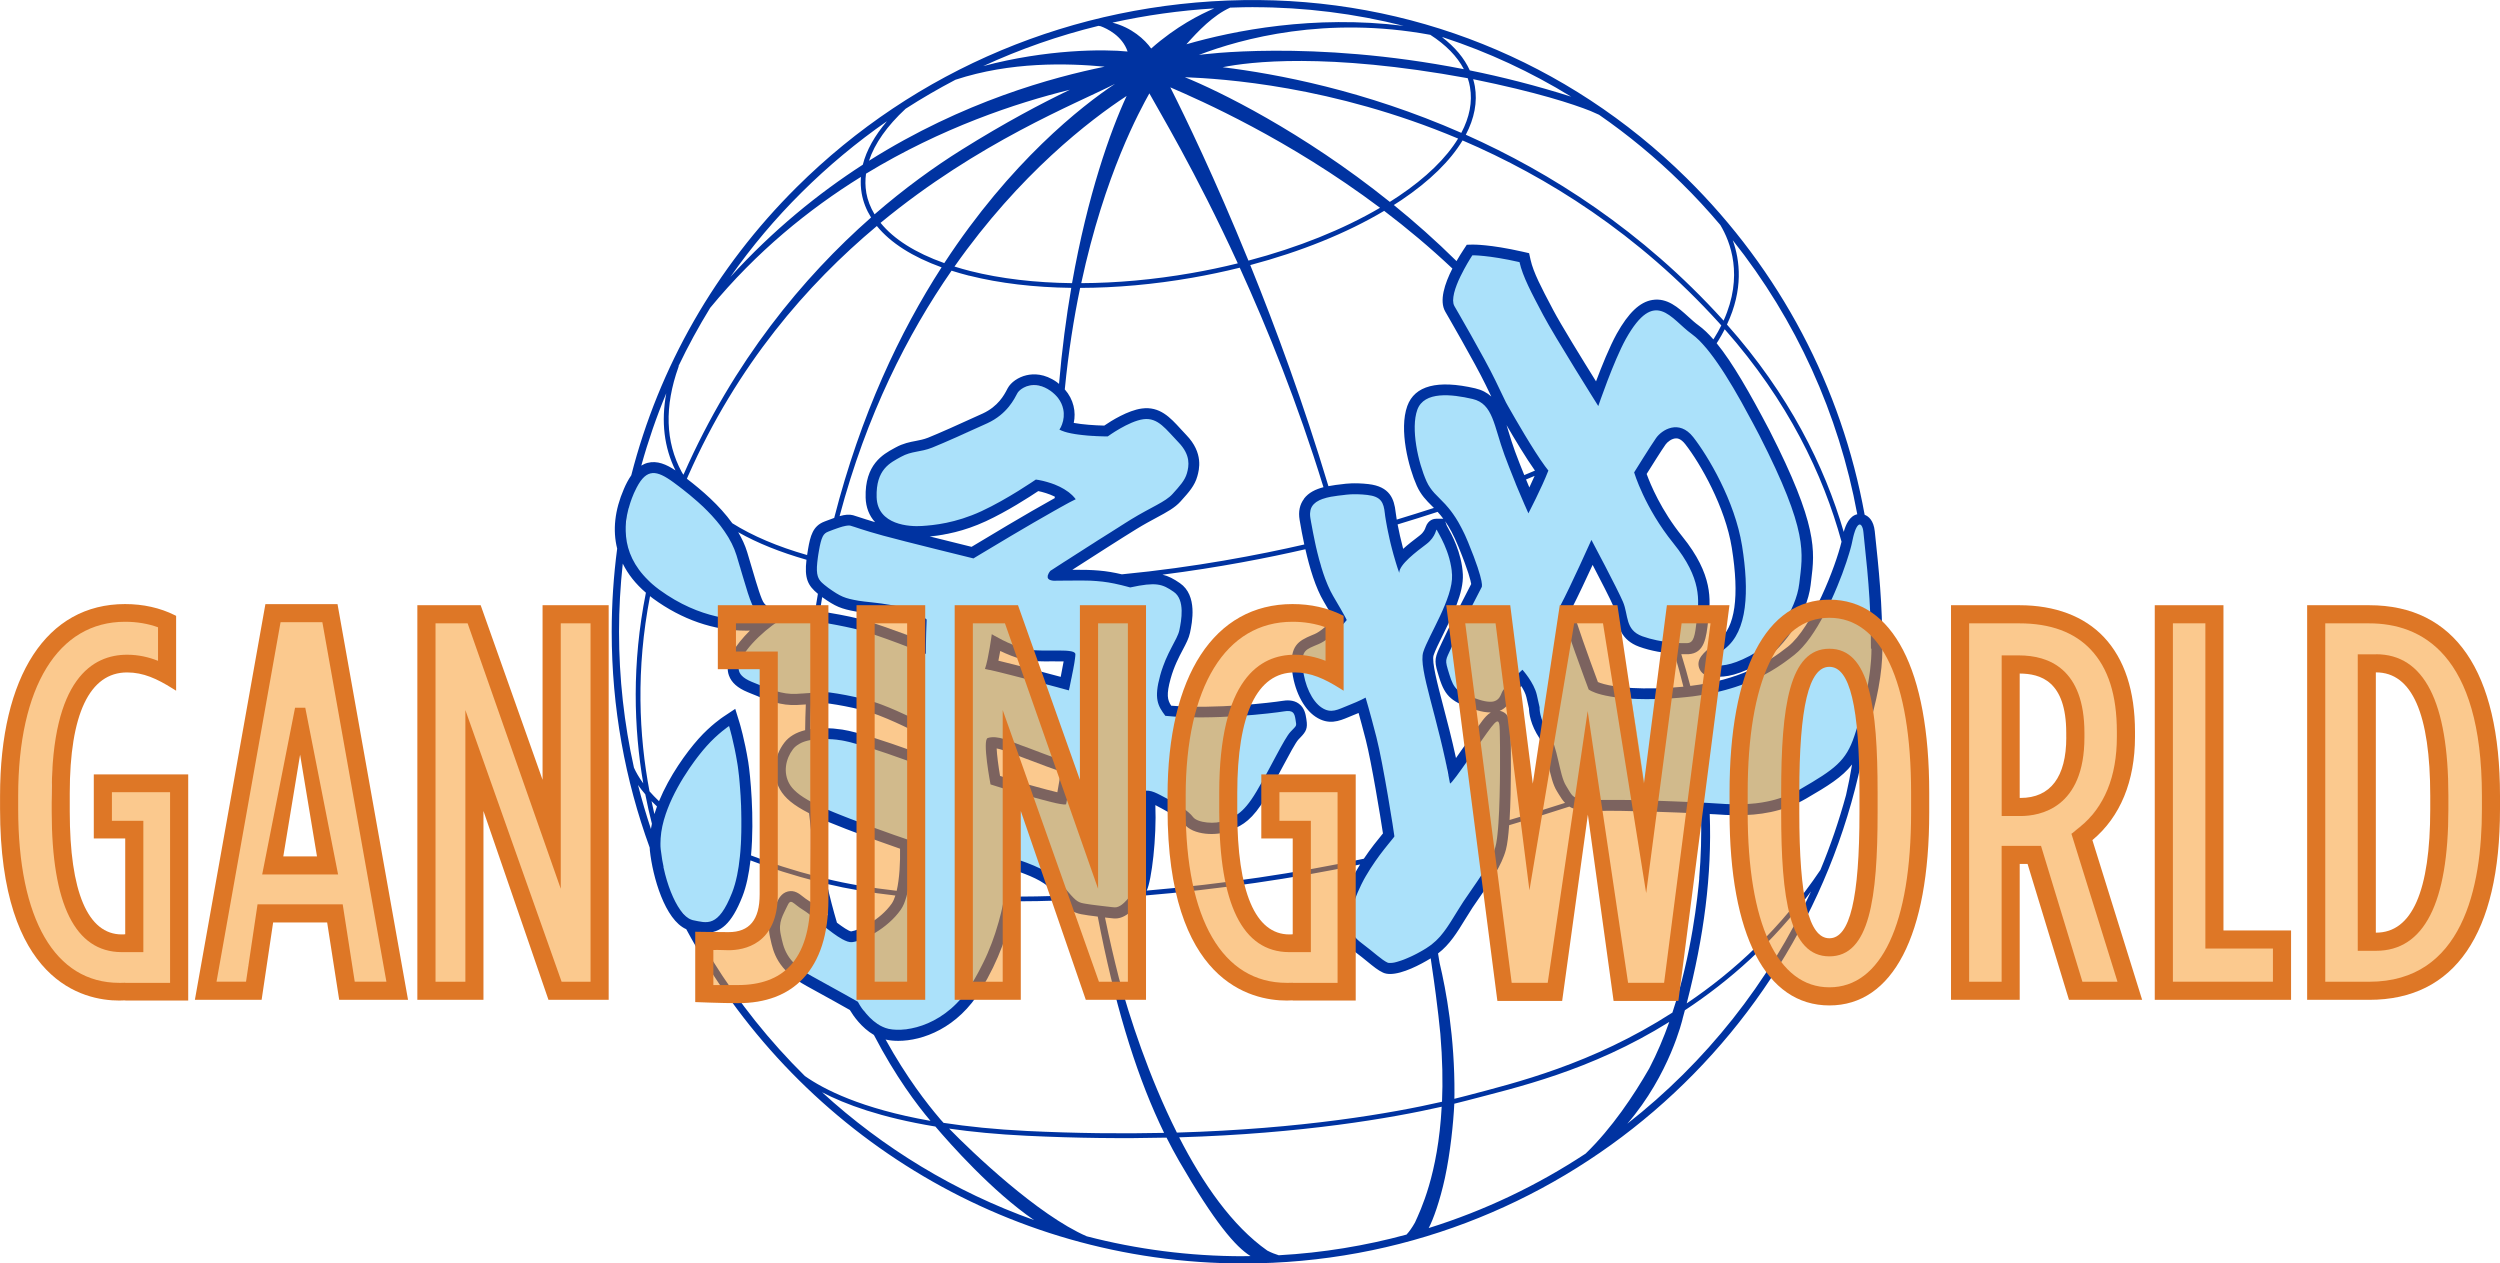 <?xml version="1.0" encoding="UTF-8"?><svg id="Layer_2" xmlns="http://www.w3.org/2000/svg" viewBox="0 0 521.09 263.35"><defs><style>.cls-1{fill:#0033a1;}.cls-2{fill:#f7941d;}.cls-3{fill:#abe1fa;}.cls-4{fill:#de7726;}.cls-5{opacity:.5;}</style></defs><g id="Layer_3"><path class="cls-3" d="M137.04,110.58c7.72,0,7.73-12,0-12s-7.73,12,0,12h0Z"/><path class="cls-3" d="M140.14,113.57c7.72,0,7.73-12,0-12s-7.73,12,0,12h0Z"/><path class="cls-3" d="M136.26,110.25c7.72,0,7.73-12,0-12s-7.73,12,0,12h0Z"/><path class="cls-3" d="M132.24,112.04l.11,.11c.54,.59,1.19,1,1.93,1.24,.72,.38,1.49,.55,2.31,.52,.83,.03,1.6-.14,2.31-.52,.74-.24,1.39-.66,1.93-1.24l.94-1.21c.54-.94,.82-1.95,.82-3.03l-.21-1.6c-.29-1.02-.8-1.9-1.54-2.65l-.11-.11c-.54-.59-1.19-1-1.93-1.24-.72-.38-1.49-.55-2.31-.52-.83-.03-1.6,.14-2.31,.52-.74,.24-1.39,.66-1.93,1.24l-.94,1.21c-.54,.94-.82,1.95-.82,3.03l.21,1.6c.29,1.02,.8,1.9,1.54,2.65h0Z"/><path class="cls-3" d="M135.71,117.67c7.72,0,7.73-12,0-12s-7.73,12,0,12h0Z"/><path class="cls-3" d="M138.48,121.89c7.72,0,7.73-12,0-12s-7.73,12,0,12h0Z"/><path class="cls-3" d="M136.26,121.11c7.72,0,7.73-12,0-12s-7.73,12,0,12h0Z"/><path class="cls-3" d="M143.91,125.65c7.72,0,7.73-12,0-12s-7.73,12,0,12h0Z"/><path class="cls-3" d="M140.36,125.1c7.72,0,7.73-12,0-12s-7.73,12,0,12h0Z"/><path class="cls-3" d="M141.55,126.5c3.09,1.49,6.15,3.16,9.68,3.04l-4.24-1.76,.12,.16-1.54-2.65c.34,.83,.59,1.71,1.03,2.49,1.56,2.73,5.51,3.9,8.21,2.15s3.82-5.29,2.15-8.21c.85,1.49,.38,.91,.18,.38-.4-1.04-.78-1.89-1.6-2.73-.77-.78-1.68-1.29-2.71-1.62,.94,.31-2.47-.43-2.5-.22,.02-.12,1.33,.29,0-.13-.23-.07-.45-.15-.68-.24l.54,.23c-.82-.12-1.85-.9-2.59-1.26-2.82-1.36-6.61-.87-8.21,2.15-1.42,2.68-.87,6.76,2.15,8.21h0Z"/><path class="cls-3" d="M146.13,118.01c7.72,0,7.73-12,0-12s-7.73,12,0,12h0Z"/><path class="cls-3" d="M143.36,115.57c7.72,0,7.73-12,0-12s-7.73,12,0,12h0Z"/><path class="cls-3" d="M147.68,122.33c7.72,0,7.73-12,0-12s-7.73,12,0,12h0Z"/><path class="cls-3" d="M148.46,123.88c7.72,0,7.73-12,0-12s-7.73,12,0,12h0Z"/><path class="cls-3" d="M155.11,130.8c4.5,0,4.51-7,0-7s-4.51,7,0,7h0Z"/><path class="cls-3" d="M155.33,131.25c4.5,0,4.51-7,0-7s-4.51,7,0,7h0Z"/><path class="cls-3" d="M150.62,157.96c4.5,0,4.51-7,0-7s-4.51,7,0,7h0Z"/><path class="cls-3" d="M147.7,153.54c-3.69,2.89-4.71,7.01-6.54,11.11l6.52,1.77c.18-.86,.41-1.7,.7-2.52,1.05-3.33-3.47-5.91-5.85-3.41s-2.68,5.37-3.5,8.64h6.75l-.13-.86-6.4,2.7c0-.5-.08-.33-.23,.53h6.75c-.24-.76-.47-1.52-.69-2.28-.77-2.6-5.14-3.76-6.4-.84-2.87,6.67-1.72,16.49,3.4,21.68,1.29,1.31-.76-.78,.46,.46,.46,.47,.74,.99,1.27,1.39,1.12,.86,2.37,1.24,3.79,.94,2.26-.48,3.47-2.46,4.34-4.41,2.69-6.02,3.29-13.41,3.57-19.92,.2-4.66,.85-12.43-4.44-14.56-1.35-.55-3.31,.35-3.95,1.61-2.26,4.42-2.54,9.14-3.52,13.93s-2.88,9.67-2.85,14.84c.03,4.5,7.03,4.51,7,0s1.71-8.63,2.6-12.98c.84-4.08,.89-8.49,2.82-12.26l-3.95,1.61c-2.51-1.01-.84-1.39-1.03-.11-.08,.51,.24,1.51,.29,2.05,.2,2.08,.12,4.22,.01,6.3-.22,4.41-.75,8.86-1.83,13.16-.18,.73-1.57,3.53-1.38,4.12,.09,.28,.74,.1,2.07-.16,.92-.18,1.54,1.23,.06-.83-.63-.88-1.27-.89-1.87-1.89-.63-1.07-.83-2.77-1.01-3.98-.31-2.15-.71-5.37,.18-7.45l-6.4-.84c.22,.76,.45,1.52,.69,2.28,1.03,3.31,5.73,3.34,6.75,0,.62-2.05,.65-4.06-.47-5.93-2.17-3.6-6.98-1.06-6.4,2.7l.13,.86c.55,3.51,5.96,3.16,6.75,0,.43-1.7,.42-4.21,1.7-5.55l-5.85-3.41c-.49,1.54-.93,2.75-.95,4.38-.04,3.27,5.06,5.04,6.52,1.77,1.54-3.46,2.34-7.26,5.44-9.7,3.54-2.77-1.44-7.7-4.95-4.95h0Z"/><path class="cls-3" d="M210.24,83.34c-3.44,5.32-9.76,7.33-15.52,9.14s-15.53,3.53-13.28,11.85c1.68,6.21,9.13,8.53,14.74,7.19,7.17-1.71,13.07-6.85,19.99-9.19,4.64-1.57,8,2.14,13,1.04,2.21-.48,4.26-1.52,6.3-2.46,.34-.15,2.45-.81,2.69-1.15,1.42-.19,1.05-.52-1.11-1-1.44-.01-2.15-.63-2.11-1.86,2.13-2.94,2.4-3.83,.79-2.66-.61,.35-1.24,.68-1.86,1-1.25,.66-2.5,1.3-3.73,1.99-3.51,1.99-6.89,4.28-9.9,6.98-5.53,4.96-12.18,7.7-18.31,11.81-6.92,4.63-.41,15.9,6.56,11.23,5.18-3.47,11-5.88,16.03-9.59s9.2-7.64,14.8-10.61c4.04-2.14,8.22-4.46,8.57-9.56,.28-4.18-2.18-8.54-6.12-10.08-4.18-1.64-8.15,.1-11.96,1.86-1.13,.52-2.72,1.25-3.54,1.47,1.21-.33,1.48,.42-.3-.49-1.16-.59-2.35-.97-3.61-1.24-5.21-1.11-10.27,.82-14.93,2.98-2.88,1.34-5.66,2.89-8.49,4.32-1.31,.66-2.61,1.37-3.97,1.92-4.33,1.73-.41-.81-.69,3.57l-3.22,5.61c4.9-2.83,11.37-3.54,16.59-5.9,5.72-2.58,10.4-6.32,13.83-11.61,4.56-7.04-6.69-13.57-11.23-6.56h0Z"/><path class="cls-3" d="M175.04,124.93c11.97,3.3,23.79,7.18,36.12,8.96v-15.43l-.53,.11c-4.99,1.03-7.41,7.58-4.78,11.75,3.07,4.88,8.95,5.21,14.17,5.9,6.39,.85,12.8,1.08,19.25,1.07,4.48,0,7.79-3.67,8-8l.02-.38c.45-9.29-13.06-10.47-15.71-2.13-.95,2.98-5.03,5.02-7.09,7.48-2.86,3.41-3.79,7.87-.93,11.62,2.03,2.66,5.07,3.44,8.26,3.27,.09,0,1.12,.04,1.16,0-1.4,1.61-4.45-3.66-4.31-3.44,.65,1.08-2.92-3.68-1.31-4.12-.39,.11-1.26,1.49-1.48,1.75-2.66,3.27-3.88,7.14-2.59,11.27,.28,.9,.79,1.73,1.12,2.61,.29,.63,.31,.65,.05,.08-.25-.62-.26-.55-.02,.21-.32,.28,.46-2.04-.31-.43-.34,.72-.69,1.48-1.01,2.21-3.84,8.62-6.84,21.22,.97,28.64,3.49,3.32,10.23,3.16,12.56-1.62,2.79-5.69,7.72-23.13-.5-26.8-4.19-1.87-8.26-1.01-10.95,2.87-.46,.67-.76,1.63-1.03,2.4-3.37,9.75,12.08,13.94,15.43,4.25l-.59,1.42-10.95,2.87,.08,.04-3.68-4.78c-.83-2.67-.05-1.01-.16,.29s-.12,2.48-.27,3.72c-.13,1.05-.32,2.15-.56,3.2-.1,.43-1.11,3.36-.65,2.44l12.56-1.62c.4,.38-.22-.28-.16-.9,.14-1.46,.13-2.79,.44-4.23,.75-3.45,2.62-6.29,3.71-9.61,.97-2.96,1.16-6.22,.31-9.24-.08-.28-1.2-3.52-1.47-3.49,.34-.04,.49,1.97,.49,2.16-.02,1.44-1.42,2.39-.56,2.2,2.61-.57,4.37-6.68,4.7-8.9,.45-3.06-.26-6.2-2.5-8.47-1.92-1.95-4.49-2.83-7.18-2.98-.51-.03-1.02-.04-1.53,0-2.17,.17-1.22-.91,2.24,.96l2.87,2.87,.69,1.62v4.25c-.36,1.45-2.25,3.02-.33,1.25,1.15-1.07,2.31-2.14,3.47-3.2,3.17-2.87,5.12-5.8,6.42-9.89l-15.71-2.13-.02,.38,8-8c-4.25,0-8.51-.05-12.76-.37-2.63-.2-7.52-.01-9.53-1.25l2.87,2.87-.18-.29-4.78,11.75,.53-.11c7.4-1.53,7.87-14.29,0-15.43-12.33-1.78-24.15-5.65-36.12-8.96-9.94-2.74-14.18,12.69-4.25,15.43h0Z"/><path class="cls-3" d="M157.52,143.36c-.9-.22-4.13-4.73-1.74-.64,.61,1.04,1.42,1.92,2.44,2.56,1.96,1.23,4.46,1.29,6.67,.86,4.98-.99,7.6-5.29,4.95-9.93-.31-.55-.94-1.62-1.44-1.98l-.32-.52c-3.2,4.16-3.26,5.95-.18,5.36,2.68,.38,5.35,.45,8.03,1,6.33,1.31,12.46,3.5,18.45,5.89,23.38,9.31,47.35,22.29,72.45,10.86l-7.53-7.53c-1.51,2.55-3.44,4.86-4.88,7.45-.6,1.09-.97,3.08-1.8,3.99,.77-.83-2.39,.32-.8,.64s-.78-1.52-1.33-2.02c-.99-.91-2.05-1.65-3.24-2.27-2.65-1.38-5.5-1.9-7.91-3.73-5.65-4.27-11.13,5.28-5.55,9.5,2.99,2.26,6.99,2.63,9.73,5.11,3.11,2.81,5.43,5.2,10,4.01,3.28-.86,7.01-2.44,8.73-5.55,.97-1.75,1.35-3.65,2.44-5.39,1.32-2.1,2.84-4.05,4.11-6.19,3.01-5.1-2.79-9.68-7.53-7.53-22.62,10.3-47.26-5.82-68.08-13.56-5.54-2.06-11.21-3.85-17.06-4.81-4.62-.76-11.06-2.07-15.32,.57-3.73,2.31-4.02,6.71-1.92,10.25,.27,.45,.69,1.18,1.11,1.52,2,1.61,5.74-1.41,5.37-3.92-.33-2.3-2.91-4.13-4.95-4.62-6.87-1.68-9.81,8.92-2.92,10.61h0Z"/><path class="cls-3" d="M175.39,141.36c2.13,1.28,4.59,2.03,7,2.59,2.69,.63,5.4-.62,6.49-3.18,.98-2.32,.24-5.72-2.25-6.87-2.69-1.25-5.33-2.41-8.35-2.45s-5.63,2.56-5.5,5.5,2.42,5.45,5.5,5.5c1.17,.02-1.03-.34,.04-.03,.45,.13,.9,.23,1.34,.39,.17,.06,1.41,.6,.65,.24s.63,.3,.76,.36l4.24-10.05c-.93-.22-1.85-.46-2.76-.75-.24-.08-.47-.16-.71-.24-.56-.22-.46-.17,.3,.15,0,.03-1.11-.57-1.2-.63-2.47-1.48-6.15-.63-7.53,1.97s-.66,5.95,1.97,7.53h0Z"/><path class="cls-3" d="M171.62,141.56c1.47,.1,2.95,.12,4.42,.1,1.75-.02,3.26-.8,4.32-2.17,1.16-1.5,1.25-2.98,.98-4.79-.15-1.03-.7-1.93-1.32-2.73-.7-.91-1.71-1.71-2.86-1.97-.67-.15-1.37-.15-2.05-.24l1.46,.2c-.77-.17-1.49-.5-2.28-.63-1.49-.26-2.88-.24-4.24,.55-1.14,.67-2.23,1.98-2.53,3.29-.61,2.67,.81,6.25,3.84,6.77,.54,.09,1.04,.28,1.56,.44,.88,.28,1.84,.41,2.76,.43l-4.75-2.72c.1,.13,.18,.26,.23,.41l-.55-1.31c.06,.14,.09,.29,.11,.45l5.3-6.96c-1.48,.02-2.95,0-4.42-.1-2.88-.2-5.63,2.67-5.5,5.5,.14,3.15,2.42,5.28,5.5,5.5h0Z"/><path class="cls-3" d="M170.29,144.66c4.75-.4,8.84,1.61,13.21,3.2s9.26,2.94,13.91,4.18c9.94,2.64,20.07,4.44,29.65,8.31l1.2-8.84c-4.99,.14-10.26-.57-14.21-3.89-4.4-3.71-10.8,2.63-6.36,6.36,5.84,4.92,13.02,6.75,20.57,6.53,5.36-.15,5.74-7,1.2-8.84-10.14-4.09-20.9-5.86-31.4-8.78-4.58-1.28-9.21-2.58-13.66-4.27s-9.09-3.38-14.1-2.96c-5.73,.48-5.78,9.49,0,9h0Z"/><path class="cls-3" d="M239.13,156.41c9.67,.08,20.5,3.73,29.54-1.17,5.09-2.76,.56-10.53-4.54-7.77-6.9,3.74-17.52,0-25-.06-5.79-.05-5.8,8.95,0,9h0Z"/><path class="cls-3" d="M203.6,147.48c2.4,1.6,5.2,2.03,8.01,2.28,2.35,.21,5.12-.06,7.28,1.04,5.15,2.62,9.71-5.14,4.54-7.77-2.69-1.37-5.47-1.82-8.46-2.05-2.29-.17-4.86,.04-6.84-1.28-4.84-3.21-9.35,4.58-4.54,7.77h0Z"/><path class="cls-3" d="M207.76,147.43c5.79,0,5.8-9,0-9s-5.8,9,0,9h0Z"/><path class="cls-3" d="M191.95,128.63c-.14,4.69-.2,9.38-.11,14.08,.11,5.78,9.11,5.8,9,0-.09-4.69-.03-9.39,.11-14.08,.17-5.79-8.83-5.79-9,0h0Z"/><path class="cls-3" d="M199.54,128.77c-.3,1.7-1.03,3.02-1.74,4.58-.97,2.12-1.61,4.08-1.75,6.42-.25,4.35,6.46,6.28,8.39,2.27,1.27-2.64,1.97-5.15,2.17-8.08,.16-2.43-2.18-4.5-4.5-4.5-2.57,0-4.34,2.07-4.5,4.5-.08,1.24-.4,2.42-.94,3.54l8.39,2.27c.16-2.77,2.64-5.63,3.16-8.61,.42-2.39-.64-4.85-3.14-5.54-2.17-.6-5.11,.74-5.54,3.14h0Z"/><path class="cls-3" d="M169.96,167.56c8.91,.98,17.73,3.36,26.04,6.69,3.72,1.49,7.4,3.99,11.57,3.82,.63-.02,4.87-.1,1.52-.25,.64,.03,1.82,.26-.42-.14,.47,.08,1.05,.21,1.47,.43,.43,.16,.33,.11-.32-.16,.44,.2,.88,.4,1.32,.62,1.13,.59,2.25,1.18,3.35,1.81,3.52,2.02,6.91,4.26,10.29,6.51l-1.42-10.99,1.37-.82c-8.64,2.5-4.96,16.01,3.72,13.5,1.95-.56,3.35-1.37,4.81-2.78,3.41-3.28,2.24-8.56-1.42-10.99-7.45-4.96-16.07-12.04-25.56-10.6,.29-.04,1.58-.22,1.35-.09-.16,.09-1.11-.57-.11,0,1.05,.59-1.71-.8-2.01-.93-2.19-.97-4.4-1.9-6.64-2.76-9.33-3.61-18.99-5.77-28.92-6.87-3.79-.42-6.96,3.52-7,7-.04,4.13,3.26,6.59,7,7h0Z"/><path class="cls-3" d="M232.37,182.63c9.01,0,9.02-14,0-14s-9.02,14,0,14h0Z"/><path class="cls-3" d="M170.31,169.26c11.55,4.98,23.99,7.16,35.59,12.01,3.52,1.47,7.66-1.59,8.61-4.89,1.15-4.02-1.42-7.16-4.89-8.61-10.48-4.38-21.86-6.12-32.25-10.6-3.5-1.51-7.47-1.01-9.58,2.51-1.76,2.94-.95,8.08,2.51,9.58h0Z"/><path class="cls-3" d="M190.45,152.46c-.14,1.87,.17,3.75,.49,5.59,.12,.68,.26,1.36,.39,2.04,.07,.39,.14,.77,.2,1.16-.12-.9-.14-.95-.08-.14,.22,3.65,3.06,7.18,7,7,3.6-.16,7.24-3.09,7-7-.11-1.89-.44-3.76-.79-5.61-.07-.38-.65-2.41-.18-.75-.2-.69-.08-1.58-.02-2.28,.28-3.66-3.42-7.16-7-7-4.03,.18-6.7,3.08-7,7h0Z"/><path class="cls-3" d="M193.11,152.13c-.38,2.82-1.15,7.49-.67,11.1,.65,4.94,3.07,8.42,7.02,11.35,3.04,2.25,7.82,.5,9.58-2.51,2.08-3.56,.54-7.32-2.51-9.58,.29,.21-.35-1.03-.15-.46-.29-.82-.21-1.33-.15-2.68,.1-2.42,.53-4.55,.89-7.23,.5-3.75-3.58-7-7-7-4.2,0-6.5,3.23-7,7h0Z"/><path class="cls-3" d="M197.46,176.21c-1.18,7.23-1.98,15.73-6.62,21.72-1.22,1.57-2.15,2.99-3.2,4.65,1.82-2.61,2.12-3.29,.91-2.04-.19,.09-.35,.21-.5,.36-3.36-.64-6.26,1.32-8.24,4.02l10.99-1.42c-4.2-4.59-7.87-9.26-14.74-8.25l5.39,12.79c.71-.43,3.47-.33,4.2-.47,1.87-.37,3.54-.97,5.07-2.15,.95-.73,1.76-1.59,2.4-2.63,.28-.45,1.36-2.34,.36-1.02,.61-.81,1.5-1.56,2.19-2.3,1.99-2.13,4.2-4.06,5.29-6.81,1.99-5,3.06-10.43,1.66-15.69-2.31-8.7-15.82-5.01-13.5,3.72,.55,2.09-.56,3.33-.77,5.33-.85,1.99-.59,1.98,.79-.04l-.79,.85c-1.37,1.35-2.61,2.85-3.96,4.23-.92,.94-1.89,1.74-2.61,2.88l-.37,.87c-1.31,2.62-.8,2.32,1.53-.9-1.34-1.23-7.29,1.29-8.55,2.04-7.25,4.36-2.09,13.9,5.39,12.79l1-.15-5.39-.71c.35,.21,.82,.59,1.08,.89l1.42,1.09c-.72-.78-.71-.72,.02,.17,.97,1.18,1.97,2.23,3,3.35,3.31,3.62,8.48,2.02,10.99-1.42l.31-.42-4.18,3.22c1.14-.4,2.91-.15,4.24-.58,1.76-.57,3.26-1.51,4.72-2.61,1.36-1.03,2.45-2.05,3.41-3.46l.71-1.67-.75,1.84c.97-.86,1.74-2.13,2.48-3.17,5.19-7.36,6.69-16.51,8.1-25.19,.61-3.76-.98-7.49-4.89-8.61-3.33-.96-8,1.17-8.61,4.89h0Z"/><path class="cls-3" d="M162.3,189.47c-.99,2.61-.13,5.85,.84,8.34,1.07,2.74,2.59,5.85,5.14,7.51,3.01,1.97,6.15,.14,7.11-3.05,.51-1.7,.94-4.3,.46-6.05-.37-1.35-1.5-1.83-2.53-2.57s-1.8-1.96-2.57-2.95c-1-1.28-3.19-1.05-4.24,0-1.26,1.26-1,2.96,0,4.24,1.47,1.88,2.9,3.22,4.87,4.57l-1.08-1.08,.07,.1-.41-1.51c.05,1.11-.02,2.24-.19,3.02-.06,.26-.14,.5-.2,.76-.12,.51,.19-.2,.02-.03s-.44,.38,.14-.12c-.36,.31,.41-.25,.53-.3,.24-.11,.21-.15,.68-.15,.11,0,.85,.14,.34,.02-.34-.08,.7,.3,.24,.08-.49-.24,.36,.34,.12,.11-.27-.26-.53-.51-.78-.79-.23-.25-.09-.1,.04,.08-.15-.19-.28-.39-.42-.59-.49-.74-.91-1.51-1.3-2.31-.22-.46-.51-1.15-.8-2.13-.13-.43-.24-.86-.33-1.29-.05-.25-.1-.5-.14-.75,.06,.4,.02,.3,.01-.04,0-.37,0-.73,0-1.1s-.16,.63,0,.11c.05-.17,.1-.35,.16-.52,.58-1.51-.64-3.29-2.1-3.69-1.69-.46-3.11,.58-3.69,2.1h0Z"/><path class="cls-3" d="M275.68,111.63c3.75,1.27,7.68-.38,11.23-1.5l-5.54-5.54c-.89,3.01,.25,7.26,.53,10.27,.6,6.59,1.28,13.18,2.11,19.75,2.11,16.68,7.62,33.17,7.98,49.99,.13,5.78,9.13,5.8,9,0-.36-16.56-5.71-32.62-7.85-48.98-.82-6.28-1.47-12.58-2.06-18.88-.23-2.45-.46-4.91-.65-7.37-.06-.78-.05-1.59-.17-2.36-.13-.83,.32-1.8-.2-.03,.95-3.22-2.27-6.57-5.54-5.54-1.66,.52-4.62,2.12-6.45,1.5-5.5-1.86-7.86,6.83-2.39,8.68h0Z"/><path class="cls-3" d="M273.2,111.15c5.82,20.07,12.39,39.92,18.12,60.02,1.59,5.56,10.27,3.2,8.68-2.39-5.74-20.1-12.3-39.95-18.12-60.02-1.61-5.55-10.3-3.19-8.68,2.39h0Z"/><path class="cls-3" d="M280.96,148.41c5.08-1.95,9.77-4.43,13.31-8.67,3.16-3.78,5.14-8.11,7.23-12.53,1.96-4.15,1.15-9.17-3.05-11.63-3.7-2.16-9.66-1.12-11.63,3.05-1.54,3.25-2.97,6.59-4.99,9.58-.35,.49-.29,.43,.18-.19-.24,.3-.5,.58-.76,.86-.21,.2-1.74,1.62-1.18,1.18,.5-.4-1.3,.81-1.61,.98-.53,.3-1.86,.92-2.01,.98-4.28,1.65-7.24,5.72-5.94,10.46,1.13,4.09,6.15,7.59,10.46,5.94h0Z"/><path class="cls-3" d="M296.99,112.12c0,.75-.04,1.5-.14,2.24l.07-.53c-.18,1.34-.51,2.66-1.02,3.91-.18,.45-.03,1.15,.2,1.54,.24,.41,.72,.81,1.2,.92,.51,.12,1.09,.09,1.54-.2s.71-.69,.92-1.2c.86-2.08,1.26-4.44,1.24-6.68-.01-1.05-.91-2.05-2-2s-2.01,.88-2,2h0Z"/><path class="cls-3" d="M295.73,113.91c-.39,1.09-.79,2.18-1,3.33-.08,.27-.1,.53-.04,.8,.01,.27,.09,.51,.24,.74,.24,.41,.72,.81,1.2,.92,.51,.12,1.09,.09,1.54-.2,.42-.27,.83-.69,.92-1.2,.21-1.14,.61-2.24,1-3.33,.17-.47,.04-1.13-.2-1.54s-.72-.81-1.2-.92c-.51-.12-1.09-.09-1.54,.2l-.4,.31c-.25,.25-.42,.54-.51,.88h0Z"/><path class="cls-3" d="M298.05,114.81c.18,.67,.3,1.34,.39,2.02l-.07-.53c.22,1.65,.27,3.31,.44,4.96,.06,.54,.19,1.01,.59,1.41,.35,.35,.92,.61,1.41,.59,.99-.04,2.11-.89,2-2-.25-2.5-.26-5.07-.9-7.52-.27-1.01-1.44-1.73-2.46-1.4s-1.68,1.38-1.4,2.46h0Z"/><path class="cls-3" d="M291.77,140.73c.18,.24,.33,.5,.45,.77l-.2-.48c.39,.94,.43,1.96,.62,2.95l3.66-1.54-.23-.39c-.26-.43-.71-.78-1.2-.92s-1.12-.07-1.54,.2-.8,.69-.92,1.2-.08,1.07,.2,1.54l.23,.39c.51,.86,1.58,1.2,2.5,.82,.38-.16,.76-.44,.96-.82l.2-.48c.1-.35,.1-.71,0-1.06-.12-.65-.18-1.31-.32-1.96-.07-.32-.15-.63-.28-.93-.18-.46-.37-.91-.67-1.3-.13-.23-.3-.42-.52-.56-.19-.18-.42-.3-.68-.36-.48-.13-1.12-.07-1.54,.2s-.8,.69-.92,1.2-.12,1.12,.2,1.54h0Z"/><path class="cls-3" d="M293.19,138.4c.18,.31,.05,1.06,.03,1.47-.02,.73-.01,1.41,.15,2.13l3.66-1.54c-.13-.3-.47-.63-.76-.78-1-.52-2.11-.22-2.74,.72-.53,.78-.2,1.96-.07,2.8,.18,1.25,.4,2.5,.61,3.75,.56,3.3,1.08,6.62,1.69,9.91,.43,2.3,.95,4.56,1.21,6.9s.4,4.78,.45,7.18c.1,4.95-.17,9.9-.43,14.85-.13,2.57,3.87,2.57,4,0,.48-9.43,.97-18.97-1-28.27-.71-3.32-1.22-6.69-1.79-10.04-.24-1.43-.49-2.86-.72-4.3-.07-.46-.15-.91-.21-1.37,.09,.66-.03-.07,0-.1,0-.05,0-.1-.01-.16,0-.38-.1-.09-.26,.87l-2.74,.72h.01l-.72-.71s.02,.04,.03,.06c.94,2.15,4.14,.57,3.66-1.54-.35-1.52,.32-3.03-.59-4.56-1.31-2.22-4.77-.21-3.45,2.02h0Z"/><path class="cls-3" d="M286.58,160.7c1.82,7.39,2.05,15.05,3.82,22.45,.6,2.5,4.46,1.44,3.86-1.06-1.77-7.4-2.01-15.06-3.82-22.45-.61-2.5-4.47-1.44-3.86,1.06h0Z"/><path class="cls-3" d="M293.4,142.91c2.86,9.04,4.9,18.4,5.25,27.9,.09,2.57,4.09,2.58,4,0-.36-9.84-2.43-19.59-5.39-28.96-.77-2.45-4.64-1.4-3.86,1.06h0Z"/><path class="cls-3" d="M298.54,196.55c.16-.34,.33-.65,.55-.95l-1.49,1.92c.41-.51,.9-.91,1.39-1.34,1.06-.93,1.94-2.12,2.71-3.29,.69-1.09,1.07-2.27,1.13-3.53,.28-1.26,.23-2.53-.17-3.79-.61-2.2-2.31-4.59-4.37-5.68-2.2-1.16-4.88-1.75-7.32-.96s-4.28,2.22-5.68,4.37c-.08,.13-.16,.25-.25,.36l1.49-1.92c-.47,.6-1.06,1.06-1.62,1.57-.27,.24-.51,.5-.74,.78-.73,.89-1.55,1.81-2.04,2.87-.69,1.09-1.07,2.27-1.13,3.53-.28,1.26-.23,2.53,.17,3.79,.61,2.2,2.31,4.59,4.37,5.68,2.2,1.16,4.88,1.75,7.32,.96,2.22-.72,4.66-2.16,5.68-4.37h0Z"/><path class="cls-3" d="M301.99,193.29c.08-.41,.2-.8,.36-1.19l-.96,2.27c.98-2.12,2.28-3.93,2.92-6.24s.28-5.2-.96-7.32c-1.15-1.97-3.41-3.85-5.68-4.37-2.43-.55-5.16-.43-7.32,.96s-3.68,3.24-4.37,5.68c-.09,.31-.18,.59-.3,.88l.96-2.27c-1.01,2.18-2.5,4.12-2.98,6.54s-.38,5.04,.96,7.32c1.15,1.97,3.41,3.85,5.68,4.37,2.43,.55,5.16,.43,7.32-.96,2-1.29,3.88-3.27,4.37-5.68h0Z"/><path class="cls-3" d="M291.84,194.78c12.23,0,12.25-19,0-19s-12.25,19,0,19h0Z"/><path class="cls-3" d="M297.49,193.61c12.23,0,12.25-19,0-19s-12.25,19,0,19h0Z"/><path class="cls-3" d="M299.15,189.62c12.23,0,12.25-19,0-19s-12.25,19,0,19h0Z"/><path class="cls-3" d="M301.31,186.96c12.23,0,12.25-19,0-19s-12.25,19,0,19h0Z"/><path class="cls-3" d="M303.47,184.13c12.23,0,12.25-19,0-19s-12.25,19,0,19h0Z"/><path class="cls-3" d="M303.31,181.31c12.23,0,12.25-19,0-19s-12.25,19,0,19h0Z"/><path class="cls-3" d="M303.81,180.31c12.23,0,12.25-19,0-19s-12.25,19,0,19h0Z"/><path class="cls-3" d="M312.29,169.31c1.05-2.87,1.73-6.08,1.51-9.14-.19-2.6-2.16-5.13-5-5-2.55,.11-5.2,2.21-5,5,.05,.65,.03,1.28,.01,1.92-.06,.61-.06,.67,0,.2-.04,.26-.09,.52-.14,.77-.24,1.22-.59,2.42-1.02,3.59-.9,2.46,1.01,5.58,3.49,6.15,2.82,.64,5.19-.86,6.15-3.49h0Z"/><path class="cls-3" d="M309.5,157.05c1.77-1.41,2.2-3.5,3.12-5.45l-1.86-.5c.3,4.54,.42,9.11,.17,13.66l1.86-.5c-1.65-3.48-2.06-7.4-3.52-10.96l-1.67,.97c1.66,1.48,1.34,4.48,1.38,6.49,.03,1.2,.12,2.37,.43,3.54,.43,1.62,1.1,3.15,1.04,4.86-.05,1.29,1.95,1.29,2,0,.07-1.79-.55-3.41-1.03-5.1-.38-1.33-.42-2.63-.45-4-.05-2.4,0-5.46-1.96-7.2-.67-.59-2.08-.03-1.67,.97,1.53,3.72,1.98,7.79,3.72,11.44,.45,.96,1.81,.41,1.86-.5,.24-4.55,.13-9.11-.17-13.66-.06-.9-1.41-1.48-1.86-.5-.83,1.77-1.2,3.77-2.8,5.04-1.01,.8,.42,2.21,1.41,1.41h0Z"/><path class="cls-3" d="M311.83,157.92c.04-.51,0-1.02,.07-1.53l-.04,.27c.03-.19,.07-.37,.14-.55,.09-.22,.02-.57-.1-.77s-.36-.41-.6-.46c-.26-.06-.54-.05-.77,.1l-.2,.16c-.12,.12-.21,.27-.26,.44-.06,.16-.11,.32-.13,.49-.04,.26-.07,.52-.08,.78-.01,.36,0,.72-.03,1.07-.02,.24,.12,.54,.29,.71s.46,.3,.71,.29,.53-.1,.71-.29,.27-.43,.29-.71h0Z"/><path class="cls-3" d="M309.58,152.38c-.38,1.32-.82,2.62-1.16,3.95-.13,.51,.17,1.11,.7,1.23s1.09-.16,1.23-.7c.35-1.33,.78-2.63,1.16-3.95,.15-.5-.18-1.11-.7-1.23s-1.07,.16-1.23,.7h0Z"/><path class="cls-3" d="M316.47,142.34c9.39-15.66,17.76-31.93,27.59-47.33,4.46-6.99,15.64-19.53,7.83-27.48s-19.7,4.2-12.02,12.02l.18,.18-2.19-3.75c.3-3.47,.21-4.37-.27-2.73l.26-.64c-.65,.58-1.1,2.12-1.54,2.89-.99,1.74-2.05,3.44-3.13,5.12-2.76,4.3-5.56,8.55-8.2,12.93-7.99,13.25-15.22,26.94-23.18,40.21-5.64,9.41,9.05,17.96,14.68,8.58h0Z"/><path class="cls-3" d="M345.71,77.71c9.01,0,9.02-14,0-14s-9.02,14,0,14h0Z"/><path class="cls-3" d="M369.32,124.77c9.01,0,9.02-14,0-14s-9.02,14,0,14h0Z"/><path class="cls-3" d="M376.95,114.58c-1.43-3.44,.64,.52-.77,1.46,.39-.26,.61-2.6,.71-3.12,.59-3.2-.26-5.14-2.06-7.58-.36-.49-2.07-3.22-.81-.62-.37-.76-.57-1.68-.84-2.48-.56-1.59-1.16-3.15-1.79-4.71-1.48-3.62-3.18-7.02-5.54-10.16-2.8-3.72-3.65-5.61-5.89-10.22-2.42-4.99-9.44-4.09-12.09,0l-1.83,2.83,12.79,1.67-1.33-7.65c-1.16-6.69-12.32-6.68-13.5,0l-.05,.28,8.61-4.89c1.56,.32,.95,.88-.09-1.06-4.26-7.94-16.35-.88-12.09,7.07,1.69,3.15,4.76,6.74,8.46,7.49,3.43,.7,7.92-.96,8.61-4.89l.05-.28h-13.5l1.33,7.65c1.1,6.33,9.8,6.29,12.79,1.67l1.83-2.83h-12.09c1.67,3.44,3.3,7.01,5.67,10.01,.64,.81,1.31,1.59,1.92,2.42,1.06,1.45-.97-1.82-.24-.18,.61,1.38,1.57,2.76,2.37,4.05-1.71-2.74,.53,1.23,.93,2.28s.79,2.11,1.17,3.17c1.14,3.26,2.43,5.58,4.48,8.35l-.71-5.39c-.77,3.38-1.38,6.05,0,9.37,1.46,3.52,4.62,5.94,8.61,4.89,3.3-.87,6.34-5.12,4.89-8.61h0Z"/><path class="cls-3" d="M369.82,126.93c9.01,0,9.02-14,0-14s-9.02,14,0,14h0Z"/><path class="cls-3" d="M362.99,124.59v.83c-.03,.69,.12,1.33,.43,1.93,.2,.62,.55,1.16,1.03,1.61,.45,.49,.99,.83,1.61,1.03,.6,.31,1.24,.46,1.93,.43l1.33-.18c.85-.24,1.58-.67,2.21-1.29l.78-1.01c.45-.78,.68-1.62,.68-2.52v-.83c.03-.69-.12-1.33-.43-1.93-.2-.62-.55-1.16-1.03-1.61-.45-.49-.99-.83-1.61-1.03-.6-.31-1.24-.46-1.93-.43l-1.33,.18c-.85,.24-1.58,.67-2.21,1.29l-.78,1.01c-.45,.78-.68,1.62-.68,2.52h0Z"/><path class="cls-3" d="M370.32,129.25c6.43,0,6.45-10,0-10s-6.45,10,0,10h0Z"/><path class="cls-3" d="M368.49,132.25c6.43,0,6.45-10,0-10s-6.45,10,0,10h0Z"/><path class="cls-3" d="M366.16,134.91c6.43,0,6.45-10,0-10s-6.45,10,0,10h0Z"/><path class="cls-3" d="M365.33,136.07c4.5,0,4.51-7,0-7s-4.51,7,0,7h0Z"/><path class="cls-3" d="M363.5,137.56c3.86,0,3.87-6,0-6s-3.87,6,0,6h0Z"/><path class="cls-3" d="M361.67,138.73c3.86,0,3.87-6,0-6s-3.87,6,0,6h0Z"/><path class="cls-3" d="M359.01,139.72c3.22,0,3.22-5,0-5s-3.22,5,0,5h0Z"/><path class="cls-3" d="M358.18,140.22c3.22,0,3.22-5,0-5s-3.22,5,0,5h0Z"/><path class="cls-3" d="M358.18,140.72c3.22,0,3.22-5,0-5s-3.22,5,0,5h0Z"/><path class="cls-3" d="M336.73,90.83c-4.08-4.26-8.42-8.79-10.57-14.4-2.39-6.27-4.14-11.09-8.96-16.08l2.06,3.53-1.22-6.32c-1.95-10.1-17.37-5.82-15.43,4.25,.4,2.07,.6,4.3,1.22,6.32,.83,2.7,3.05,4.16,4.54,6.4,.99,1.49,1.17,2.45,1.72,4.17,2.98,9.29,8.64,16.47,15.32,23.44,7.14,7.45,18.44-3.88,11.31-11.31h0Z"/><path class="cls-3" d="M340.43,92.23c-9.24-9.64-14.68-21.35-20.23-33.36-1.81-3.92-7.47-4.9-10.95-2.87-4.02,2.35-4.69,7.01-2.87,10.95,6.17,13.36,12.47,25.89,22.74,36.6,7.14,7.45,18.44-3.88,11.31-11.31h0Z"/><path class="cls-3" d="M331.86,114.2c1.85,1.34,1.55,5.05,2.31,6.88,1.39,3.35,3.83,6.3,5.29,9.7,1.71,3.97,7.54,4.86,10.95,2.87,4.1-2.4,4.59-6.96,2.87-10.95-.83-1.93-1.74-3.82-2.82-5.63s-1.43-3.02-2.06-5.1c-1.51-4.98-4.3-8.57-8.47-11.6-3.5-2.54-8.92-.6-10.95,2.87-2.37,4.04-.64,8.4,2.87,10.95h0Z"/><path class="cls-3" d="M334.9,111.8c10.3,0,10.31-16,0-16s-10.31,16,0,16h0Z"/><path class="cls-3" d="M342.01,120.14c2.39,2.76,3.62,5.55,2.37,9.1-2.13,6.09,7.53,8.7,9.64,2.66,2.45-7-.34-13.5-4.94-18.83-4.21-4.88-11.26,2.22-7.07,7.07h0Z"/><path class="cls-3" d="M299.52,97.05l2.49,.67-4.78-11.75-1.66,2.66c-2.15,3.44-.96,9.13,2.87,10.95l3.16,1.5-3.96-6.91c-.17,5.51,2.45,9.65,4.28,14.6,1.49,4.05,5.42,6.8,9.84,5.59s6.68-5.65,5.59-9.84c-.61-2.36-1.15-4.75-1.85-7.08-1.38-4.6-5.02-5.87-9.06-7.48s-8.79,1.75-9.84,5.59c-1.25,4.56,1.56,8.23,5.59,9.84l3.33,1.33-5.59-5.59,2,7.65,15.43-4.25c-1.19-3.23-3.81-6.81-3.7-10.34,.08-2.61-1.54-5.76-3.96-6.91l-3.16-1.5,2.87,10.95,1.66-2.66c2.74-4.38,.1-10.45-4.78-11.75l-2.49-.67c-9.96-2.66-14.21,12.77-4.25,15.43h0Z"/><path class="cls-3" d="M310.29,113.8c10.3,0,10.31-16,0-16s-10.31,16,0,16h0Z"/><path class="cls-3" d="M313.28,122.11c10.3,0,10.31-16,0-16s-10.31,16,0,16h0Z"/><path class="cls-3" d="M315.95,129.26c10.3,0,10.31-16,0-16s-10.31,16,0,16h0Z"/><path class="cls-3" d="M321.76,137.9c8.36,0,8.38-13,0-13s-8.38,13,0,13h0Z"/><path class="cls-3" d="M322.26,145.05c8.36,0,8.38-13,0-13s-8.38,13,0,13h0Z"/><path class="cls-3" d="M323.93,145.39c8.36,0,8.38-13,0-13s-8.38,13,0,13h0Z"/><path class="cls-3" d="M325.59,151.54c8.36,0,8.38-13,0-13s-8.38,13,0,13h0Z"/><path class="cls-3" d="M320.42,148.2v.33c-.03,.89,.15,1.73,.56,2.5,.26,.81,.71,1.5,1.34,2.09,.59,.63,1.29,1.08,2.09,1.34,.77,.41,1.61,.59,2.5,.56l1.73-.23c1.1-.31,2.06-.87,2.87-1.67l1.02-1.32c.59-1.01,.88-2.11,.89-3.28v-.33c.03-.89-.15-1.73-.56-2.5-.26-.81-.71-1.5-1.34-2.09-.59-.63-1.29-1.08-2.09-1.34-.77-.41-1.61-.59-2.5-.56l-1.73,.23c-1.1,.31-2.06,.87-2.87,1.67l-1.02,1.32c-.59,1.01-.88,2.11-.89,3.28h0Z"/><path class="cls-3" d="M329.41,155.36c8.36,0,8.38-13,0-13s-8.38,13,0,13h0Z"/><path class="cls-3" d="M328.91,160.35c8.36,0,8.38-13,0-13s-8.38,13,0,13h0Z"/><path class="cls-3" d="M334.9,166.68c14.16,0,14.18-22,0-22s-14.18,22,0,22h0Z"/><path class="cls-3" d="M334.4,168.01c14.16,0,14.18-22,0-22s-14.18,22,0,22h0Z"/><path class="cls-3" d="M339.89,166.85c14.16,0,14.18-22,0-22s-14.18,22,0,22h0Z"/><path class="cls-3" d="M341.38,167.84c14.16,0,14.18-22,0-22s-14.18,22,0,22h0Z"/><path class="cls-3" d="M346.04,168.68c15.44,0,15.47-24,0-24s-15.47,24,0,24h0Z"/><path class="cls-3" d="M352.03,168.51c15.44,0,15.47-24,0-24s-15.47,24,0,24h0Z"/><path class="cls-3" d="M358.18,168.01c15.44,0,15.47-24,0-24s-15.47,24,0,24h0Z"/><path class="cls-3" d="M361.67,168.68c15.44,0,15.47-24,0-24s-15.47,24,0,24h0Z"/><path class="cls-3" d="M365.99,168.51c17.37,0,17.4-27,0-27s-17.4,27,0,27h0Z"/><path class="cls-3" d="M370.81,166.69c17.37,0,17.4-27,0-27s-17.4,27,0,27h0Z"/><path class="cls-3" d="M374.31,164.02c17.37,0,17.4-27,0-27s-17.4,27,0,27h0Z"/><path class="cls-3" d="M378.13,156.87c13.51,0,13.53-21,0-21s-13.53,21,0,21h0Z"/><path class="cls-3" d="M380.29,154.54c13.51,0,13.53-21,0-21s-13.53,21,0,21h0Z"/><path class="cls-3" d="M382.62,146.89c10.94,0,10.96-17,0-17s-10.96,17,0,17h0Z"/><path class="cls-3" d="M383.45,142.89c9.65,0,9.67-15,0-15s-9.67,15,0,15h0Z"/><path class="cls-3" d="M385.11,137.57c8.36,0,8.38-13,0-13s-8.38,13,0,13h0Z"/><path class="cls-3" d="M385.61,130.75c5.79,0,5.8-9,0-9s-5.8,9,0,9h0Z"/><path class="cls-3" d="M385.61,127.42c5.79,0,5.8-9,0-9s-5.8,9,0,9h0Z"/><path class="cls-3" d="M381.61,124.09c-.13,2.33-.02,4.66-.17,6.98s2.17,4.6,4.5,4.5c2.56-.11,4.35-1.98,4.5-4.5,.14-2.33,.03-4.66,.17-6.98s-2.16-4.6-4.5-4.5c-2.55,.11-4.36,1.98-4.5,4.5h0Z"/><path class="cls-3" d="M386.11,110.45c-.38,3.31-1.22,7.01-2.79,10.05-.37,.72-.19,1.63,.54,2.05,.67,.39,1.68,.18,2.05-.54,1.86-3.59,2.74-7.57,3.2-11.56,.09-.81-.75-1.5-1.5-1.5-.89,0-1.41,.69-1.5,1.5h0Z"/><path class="cls-3" d="M385.83,114.68c.24,1.39,.6,2.76,.9,4.15,.07,.34,.14,.67,.2,1.01,.03,.18,.06,.36,.09,.54,.08,.5-.03-.28,.03,.22,.08,.72,.11,1.44,.06,2.16-.05,.78,.72,1.53,1.5,1.5,.85-.04,1.45-.66,1.5-1.5,.19-3.03-.88-5.93-1.38-8.88-.13-.78-1.13-1.28-1.85-1.05-.84,.27-1.19,1.01-1.05,1.85h0Z"/><path class="cls-3" d="M385.88,114.34c.09,.08,.17,.16,.25,.24,.04,.04,.08,.09,.12,.13,.12,.12-.21-.31-.08-.11s.25,.41,.36,.63-.1-.29-.05-.12c.02,.06,.05,.12,.07,.18,.04,.12,.08,.24,.12,.37,.07,.25,.13,.51,.17,.77,.02,.13,.07,.59,.02,.07,.01,.13,.03,.26,.04,.39,.02,.25,.04,.49,.05,.74,.02,.48,.01,.97,0,1.45-.03,.79,.71,1.54,1.5,1.5,.83-.04,1.47-.66,1.5-1.5,.04-1.19-.01-2.37-.23-3.54s-.74-2.52-1.71-3.34c-.6-.51-1.54-.63-2.12,0-.51,.56-.64,1.58,0,2.12h0Z"/><g><path class="cls-1" d="M206.29,139.63c.3,.07,.61,.14,.93,.22l.18,.04c.32,.08,.65,.16,1,.24l.15,.04c.35,.09,.71,.18,1.08,.27l.12,.03c.36,.09,.73,.18,1.11,.28l.08,.02c.37,.09,.75,.19,1.12,.29l.25,.06c.36,.09,.72,.18,1.07,.28l.25,.06c.37,.1,.73,.19,1.1,.29l.18,.05c.38,.1,.76,.2,1.13,.3h.01c.37,.1,.73,.2,1.08,.29l.2,.05c.31,.08,.62,.16,.92,.24l.28,.07c.29,.08,.58,.15,.85,.23l.19,.05c.28,.07,.55,.15,.8,.21l.1,.03c.26,.07,.51,.14,.73,.2h.02c.22,.06,.42,.12,.6,.17l.11,.03c.18,.05,.32,.09,.45,.12l.29,.08h.05l.08,.04v-.04c.02-.05,.04-.15,.07-.28v-.05c.03-.08,.05-.17,.07-.27l.05-.25c.01-.06,.03-.13,.04-.2l.04-.2c.02-.08,.03-.16,.05-.25l.05-.24c.02-.08,.03-.16,.05-.24h0v-.04c.05-.2,.09-.42,.14-.63,.01-.07,.03-.13,.04-.2,.03-.17,.07-.34,.1-.52,.02-.08,.03-.16,.05-.24,.04-.18,.07-.37,.11-.55,.01-.06,.02-.13,.04-.19,.05-.25,.09-.49,.13-.73l.02-.09c.04-.2,.07-.4,.1-.59,.01-.07,.02-.14,.03-.21,.02-.15,.04-.29,.06-.42,0-.07,.02-.14,.03-.2,.02-.13,.03-.25,.04-.36,0-.05,.01-.11,.02-.16,.01-.15,.02-.29,.02-.41,0-.1-.05-.18-.11-.25-.01-.02-.04-.03-.06-.05-.06-.05-.14-.11-.23-.15-.02-.01-.05-.02-.08-.03-.11-.04-.24-.08-.39-.11-.02,0-.04,0-.05-.01-.17-.03-.36-.06-.56-.08h0c-.15-.02-.31-.03-.48-.04-.03,0-.06,0-.08,0-.15,0-.3-.02-.47-.02h0c-.28,0-.59-.01-.9-.01-.05,0-.1,0-.15,0-.65,0-1.35,0-2.05,0-.28,0-.55,0-.83,0-.11,0-.21,0-.32,0-.26,0-.51,0-.76-.02-.11,0-.22,0-.33-.01-.21,0-.42-.02-.62-.03-.11,0-.22-.02-.33-.03-.2-.02-.4-.04-.59-.06-.09-.01-.18-.02-.27-.03-.27-.04-.53-.09-.77-.15-3.33-.83-7-3.08-7-3.08,0,0-.67,5.13-1.42,7.25,.28,.06,.58,.13,.89,.2l.1,.02Zm2.19-3.95c1.37,.66,3.05,1.36,4.69,1.77,1.74,.43,4,.42,6.18,.4,.7,0,1.62-.01,2.35,.01-.15,.89-.37,2.04-.61,3.22-3.16-.85-8.88-2.38-12.99-3.37,.14-.67,.27-1.38,.39-2.04Z"/><path class="cls-1" d="M205.88,153.83c-1.19,.38,.58,9.67,.58,9.67,0,0,4.92,1.58,7.96,2.42,3.04,.83,6.79,1.92,7.79,1.75,.75-3.5,1.33-7.67,1.33-8.42-4.08-1.33-8.58-3.17-10.75-3.92-2.17-.75-4.83-2.17-6.92-1.5Zm15.21,6.99c-.15,1.12-.39,2.68-.7,4.32-1.34-.31-3.17-.81-4.44-1.16l-.94-.26c-2.01-.55-4.91-1.45-6.56-1.98-.36-2.12-.65-4.36-.71-5.74,.88,.16,1.94,.58,2.85,.93,.5,.19,.99,.38,1.45,.54,.78,.27,1.86,.68,3.12,1.16,1.75,.67,3.83,1.46,5.92,2.18Z"/><path class="cls-1" d="M390.77,110.75c-.24-2.29-1.3-3.14-2.11-3.45-4.82-26.58-17.59-50.93-37.14-70.2C326.73,12.65,293.92-.51,259.15,.02c-35.29,.56-68.35,14.41-93.09,38.99-16.96,16.85-28.71,37.52-34.48,60.06-.63,.9-1.14,1.91-1.54,2.85-1.92,4.42-2.36,8.62-1.4,12.43-.75,5.7-1.14,11.49-1.14,17.33,0,15.79,2.8,30.94,7.92,44.99,.01,.19,.01,.38,.03,.57,.59,5.56,3.15,14.5,7.59,16.44,22.21,41.43,65.93,69.67,116.13,69.67,65.26,0,119.62-47.87,129.91-110.38,2.17-6.78,3.28-12.74,3.28-17.72,0-9.48-.73-16.42-1.59-24.5Zm-.69,24.5c0,.69-.03,1.4-.07,2.11-.01,.23-.04,.47-.06,.7-.04,.48-.08,.97-.14,1.45-.03,.27-.06,.55-.1,.82-.06,.46-.13,.93-.21,1.39-.04,.27-.08,.53-.13,.8,0,.04-.02,.09-.03,.13-.04,.24-.09,.47-.14,.71-.1,.54-.21,1.09-.33,1.62-.15,.7-.31,1.39-.48,2.07h0l-.02,.06c-.21,.83-.43,1.64-.66,2.44-.01,.04-.02,.07-.03,.11-.22,.77-.45,1.53-.68,2.26-.16,.5-.32,1.01-.48,1.48-1.75,5.25-4.08,6.92-11.25,11.08-.44,.26-.88,.49-1.33,.71-.14,.07-.29,.13-.43,.19-.3,.14-.6,.28-.91,.41-.16,.07-.33,.12-.49,.18-.28,.11-.57,.22-.85,.31-.17,.06-.34,.1-.51,.16-.28,.09-.55,.17-.83,.25-.17,.05-.34,.08-.51,.13-.27,.07-.55,.14-.82,.19-.17,.04-.33,.06-.5,.1-.27,.05-.54,.1-.82,.15-.16,.03-.32,.05-.48,.07-.27,.04-.55,.08-.82,.11-.15,.02-.31,.03-.46,.04-.27,.03-.55,.05-.82,.07-.15,.01-.29,.02-.43,.03-.28,.02-.55,.03-.82,.04-.13,0-.26,0-.4,0-.28,0-.56,.01-.83,.01-.12,0-.24,0-.36,0-.28,0-.56,0-.84-.01-.1,0-.21,0-.31,0-.29,0-.58-.02-.87-.03-.07,0-.14,0-.21-.01-1.24-.06-2.39-.15-3.42-.21-.17-.01-.34-.02-.5-.03-.23-.01-.49-.02-.75-.04-.17,0-.34-.02-.52-.03h-.02c-.91-.04-1.99-.09-3.17-.14-.86-.04-1.75-.07-2.7-.11-.21,0-.41-.02-.62-.02-.25,0-.5-.02-.75-.03-.28-.01-.56-.02-.84-.03-.24,0-.49-.02-.73-.02-.28,0-.56-.02-.84-.03-.25,0-.5-.02-.76-.02-.29,0-.59-.02-.88-.03-.23,0-.47-.01-.7-.02-.3,0-.6-.02-.91-.02-.23,0-.45-.01-.68-.02-.3,0-.59-.01-.89-.02-.22,0-.44,0-.66-.01-.29,0-.58-.01-.87-.01-.21,0-.41,0-.61,0-.28,0-.56,0-.83,0-.19,0-.39,0-.57,0-.28,0-.55,0-.82,0-.16,0-.32,0-.48,0-.28,0-.55,0-.81,0-.12,0-.25,0-.37,0-.37,0-.71,.01-1.03,.02-.66,.02-1.24,.02-1.75,.01h0c-.5-.01-.92-.05-1.29-.09h0c-.18-.03-.35-.05-.51-.09h0c-.16-.04-.3-.07-.43-.11h0c-.15-.05-.29-.11-.42-.17-.04-.02-.07-.04-.11-.06-.09-.05-.17-.1-.25-.15-.03-.02-.07-.05-.1-.07-.08-.06-.15-.12-.22-.18-.02-.02-.05-.05-.07-.07-.18-.18-.34-.39-.49-.63-.02-.03-.05-.07-.07-.11-.06-.09-.12-.19-.17-.28-.03-.06-.07-.12-.11-.18-.06-.11-.13-.22-.2-.34-.09-.15-.19-.31-.29-.48-1.42-2.25-1.67-8.08-3.67-11.08s-1.83-5.25-1.83-5.25l-.58-2.58c-.58-2.58-3-5.25-3-5.25,0,0-3.83,3.5-4.33,4.83-.5,1.33-1.25,2.5-4.67,1.42-4.58-1.5-5.25-2.08-6.25-5.33s-.83-2.67,.5-5.67c1.33-3,6.23-12.42,6.23-12.42,0,0,.86-.5-2.81-9.42-.21-.51-.42-.98-.62-1.43-.07-.15-.13-.28-.2-.42-.14-.3-.28-.58-.42-.85-.08-.15-.15-.3-.23-.44-.13-.25-.26-.49-.39-.72-.07-.13-.14-.26-.21-.38-.18-.3-.36-.59-.53-.86-.1-.16-.21-.31-.31-.46-.08-.12-.16-.24-.24-.35-.12-.17-.24-.32-.35-.48-.05-.07-.11-.14-.16-.21-.13-.17-.26-.34-.39-.49h0c-.24-.29-.48-.56-.71-.82h0c-.84-.91-1.6-1.6-2.28-2.34-.05-.06-.1-.12-.15-.18-.1-.11-.2-.22-.29-.34-.07-.09-.14-.18-.21-.28-.07-.09-.14-.19-.21-.29-.09-.12-.16-.26-.25-.39-.05-.08-.1-.15-.15-.24-.13-.22-.24-.46-.36-.71-1.75-3.92-3.33-11-1.92-14.92,1.42-3.92,7.17-3.25,11.5-2.25s4.42,5.58,6.67,11.67c.31,.85,.64,1.7,.96,2.53l.05,.12c.32,.82,.64,1.62,.95,2.39h0c.13,.32,.25,.62,.37,.92h0v.03c.16,.38,.32,.75,.46,1.1,1.04,2.5,1.88,4.37,2.12,4.91l.03,.07,.04,.1s2.75-5.25,4.17-8.92c-.03-.04-.07-.08-.1-.12h0c-.2-.24-.4-.51-.62-.81-2.45-3.33-6.26-9.97-7.61-12.35l-.02-.03c-.09-.16-.17-.31-.24-.43l-.03-.06c-.13-.23-.21-.37-.21-.37l-2.25-4.67c-2.25-4.67-8.5-15.42-8.5-15.42-.09-.16-.16-.35-.21-.55-.02-.08-.02-.17-.03-.26-.02-.13-.04-.25-.04-.4,0-.12,.02-.24,.03-.37,0-.12,.01-.24,.03-.37,.02-.15,.06-.32,.09-.48,.02-.11,.04-.21,.06-.32,.05-.19,.11-.39,.17-.59,.03-.08,.05-.17,.07-.25,.08-.23,.16-.46,.25-.7,.02-.06,.04-.11,.06-.17,.1-.27,.22-.53,.33-.8,.01-.02,.02-.05,.03-.07,.13-.29,.26-.58,.4-.86h0c.26-.54,.52-1.05,.79-1.54h0c.89-1.65,1.7-2.87,1.7-2.87,0,0,3.25-.08,9.83,1.42,.67,3,2.5,6.42,4.92,11,2.42,4.58,11.5,19,11.5,19,0,0,3.17-9.33,5.75-14,6.08-10.83,9.33-4.17,13.75-1,.26,.19,.52,.4,.78,.62,.17,.15,.35,.32,.52,.48,.08,.08,.17,.15,.25,.23,.23,.23,.47,.48,.7,.74,.02,.02,.04,.04,.06,.07,.26,.28,.52,.58,.78,.89h0c.22,.26,.43,.53,.65,.81,2.14,2.74,4.37,6.35,6.51,10.17,.03,.05,.06,.11,.09,.16,.81,1.45,1.61,2.92,2.39,4.39,.08,.15,.16,.3,.24,.45,.37,.69,.73,1.39,1.09,2.07,10.33,20.25,9.08,24.5,8.33,30.92-.65,5.6-5.42,12.5-10.33,15.08-4.17,2.19-6.17,2.08-7.92,2-1.75-.08,.92-1.92,2.75-3.5,4.75-3.67,5.08-12,3.58-21.42s-7.17-18.83-10.17-22.67c-3-3.83-6.58-1.5-7.75,.17-1.17,1.67-4.58,7.17-4.58,7.17,0,0,2.17,7.33,8.17,14.75,6,7.42,5.33,12,4.92,15.75-.42,3.75-.67,5-2,5.08-.1,0-.22,.01-.34,.01-.03,0-.07,0-.11,0-.11,0-.23,0-.35,0h-.11c-.16,0-.34,0-.53-.01h0c-.21,0-.43-.02-.66-.03-.21-.01-.43-.03-.66-.05h-.03c-.23-.02-.46-.04-.71-.07h0c-.44-.05-.9-.1-1.37-.17h-.06c-.46-.08-.93-.16-1.4-.26-.03,0-.06-.01-.09-.02-.47-.1-.95-.21-1.42-.34-.03,0-.05-.01-.08-.02-.49-.14-.98-.29-1.46-.46-3.64-1.33-2.86-4.42-4.03-7.17-1.17-2.75-6.58-12.92-6.58-12.92,0,0-4.33,9.67-6.5,13.75,.42,2.75,5.92,17.42,5.92,17.42,0,0,2.58,2.25,14,2,.78-.02,1.54-.05,2.28-.09,.28-.01,.56-.03,.84-.04,.55-.03,1.08-.07,1.61-.12,.5-.04,.98-.09,1.46-.14,.49-.05,.99-.1,1.46-.16,.31-.04,.6-.09,.9-.13,.4-.06,.81-.12,1.2-.18,.33-.05,.65-.11,.96-.17,.34-.06,.68-.13,1.02-.2,.31-.06,.62-.13,.93-.2,.33-.07,.65-.15,.96-.23,.29-.07,.58-.14,.85-.22,.36-.1,.7-.2,1.04-.3,.35-.1,.7-.21,1.04-.32,.39-.13,.77-.25,1.14-.39,.24-.09,.47-.18,.7-.26,.28-.11,.57-.22,.84-.33,.23-.09,.46-.19,.68-.29,.27-.12,.53-.23,.79-.35,.21-.1,.42-.19,.62-.29,.28-.14,.56-.28,.84-.42,.17-.09,.34-.17,.5-.25,.42-.22,.83-.45,1.23-.68,.14-.08,.26-.16,.4-.24,.28-.17,.56-.34,.83-.51,.15-.1,.31-.2,.46-.3,.25-.16,.49-.32,.73-.49,.14-.1,.29-.2,.43-.3,.25-.18,.5-.36,.74-.54,.12-.09,.23-.17,.35-.26,.35-.27,.7-.53,1.05-.81,.26-.2,.51-.43,.77-.67,.06-.06,.12-.11,.18-.17,.25-.24,.5-.5,.74-.77,.02-.03,.05-.06,.07-.08,.23-.25,.45-.52,.68-.8,.06-.07,.11-.14,.17-.21,.24-.3,.47-.61,.71-.94,.04-.05,.07-.11,.11-.16,.21-.29,.41-.59,.61-.9,.05-.08,.1-.15,.15-.23,.23-.35,.45-.71,.67-1.07,.04-.07,.08-.14,.12-.21,.2-.33,.39-.67,.58-1.01,.04-.07,.08-.14,.12-.21,.22-.39,.43-.78,.63-1.18,.04-.08,.08-.15,.12-.23,.19-.37,.38-.74,.56-1.11,.02-.05,.05-.09,.07-.14,.2-.42,.4-.83,.6-1.25,.03-.07,.06-.14,.1-.21,.19-.42,.38-.84,.56-1.25h0c.19-.44,.37-.87,.55-1.3l.07-.16c.36-.86,.69-1.71,1-2.53l.03-.08c.32-.85,.6-1.66,.86-2.43,.22-.66,.42-1.28,.59-1.86,.07-.25,.14-.49,.21-.72l.03-.11c.05-.19,.1-.37,.15-.55,.01-.05,.03-.1,.04-.15,.04-.16,.08-.31,.11-.46,.01-.05,.02-.1,.03-.14,.04-.18,.08-.36,.11-.51,.06-.27,.11-.52,.17-.76,.02-.09,.04-.16,.06-.25,.04-.14,.07-.27,.11-.4,.03-.1,.06-.19,.09-.28,.03-.09,.06-.18,.08-.26,.03-.1,.07-.18,.1-.27,.02-.06,.05-.12,.07-.17,.04-.09,.08-.17,.12-.25,.02-.03,.03-.07,.05-.1,.04-.08,.09-.15,.13-.21,.01-.02,.02-.03,.03-.05,.05-.07,.09-.12,.14-.17l.02-.02c.05-.05,.1-.09,.15-.12h0c.08-.05,.17-.07,.24-.06h0s.1,.02,.14,.05h0s.09,.07,.13,.11c.11,.12,.2,.3,.28,.53,0,.03,.02,.05,.03,.08,.03,.09,.05,.18,.07,.29,0,.03,.02,.07,.02,.1,.03,.13,.05,.27,.06,.42h0c.28,2.68,.55,5.23,.79,7.78,.37,4.02,.65,8.07,.75,12.66,0,.08,0,.17,0,.25,0,.08,0,.17,0,.25,.02,1.07,.03,2.17,.03,3.31Zm-5.78-24.38c-4.01-13.73-11.41-28.67-24.34-43.22,3.45-7.34,2.72-13.41,1.2-17.59,13.25,16.68,22.1,36.2,25.96,57.13-1.62,.36-2.4,2.17-2.82,3.68Zm-33.87,25.49c.66,.02,1.19,.01,1.51,0,3.35-.21,3.71-3.4,4.12-7.1l.03-.25c.44-3.88,1.03-9.19-5.44-17.19-4.41-5.45-6.66-10.9-7.43-13.03,1.01-1.62,3.11-4.96,3.95-6.15,.36-.51,1.27-1.25,2.16-1.27,.24,0,.97-.02,1.93,1.2,3.16,4.04,8.36,13.14,9.71,21.62,1.62,10.14,.7,16.61-2.73,19.26l-.1,.08c-.33,.28-.69,.58-1.04,.87-2,1.64-3.57,2.93-2.94,4.84,.13,.4,.71,1.7,2.65,1.79,1.94,.09,4.35,.21,9.05-2.26,5.62-2.95,10.79-10.5,11.54-16.83l.12-1c.76-6.13,1.41-11.43-8.7-31.24-4.11-7.82-7.69-14.09-11.01-18.16,.11-.17,.23-.35,.34-.52,.5-.81,.94-1.6,1.34-2.39,13.2,14.95,20.52,30.29,24.35,44.28-1.22,5.14-6.15,17.89-11.16,21.86-4.51,3.57-10.16,6.95-20.36,8.2-.57-2.18-1.19-4.38-1.88-6.61Zm.44,6.77c-1.77,.18-3.66,.3-5.7,.34-7.68,.17-11.01-.84-12.11-1.31-1.91-5.12-4.66-12.81-5.36-15.51,1.25-2.43,2.95-6.07,4.26-8.91,1.63,3.12,3.69,7.12,4.34,8.64,.26,.61,.4,1.31,.56,2.05,.44,2.11,1.04,4.99,4.78,6.36,2.54,.93,5.3,1.33,7.38,1.49,.69,2.31,1.31,4.59,1.86,6.85Zm-47.29-88.72c-4.31-4.26-8.7-8.14-13.06-11.68,.54-.34,1.07-.68,1.59-1.03,5.91-3.98,10.19-8.2,12.74-12.43,17.54,7.52,36.53,19.36,53.5,38.07,.15,.16,.28,.33,.43,.49-.43,.87-.92,1.76-1.49,2.66-.05,.08-.11,.16-.16,.25-1.05-1.21-2.08-2.19-3.09-2.92-.71-.51-1.41-1.15-2.15-1.82-2.06-1.87-4.38-3.99-7.48-3.48-2.61,.42-4.97,2.66-7.43,7.05-1.49,2.7-3.14,6.79-4.31,9.92-2.86-4.59-7.37-11.91-8.93-14.88l-.23-.44c-2.18-4.13-3.9-7.39-4.48-10l-.31-1.4-1.4-.32c-6.78-1.54-10.25-1.47-10.4-1.47l-1.19,.03-.65,.99c-.46,.7-.98,1.53-1.49,2.42Zm-2.33,10.55h0c.06,.11,6.23,10.73,8.42,15.27l1.17,2.42c-.86-.79-1.95-1.38-3.36-1.71-7.85-1.81-12.61-.57-14.15,3.69-1.77,4.91,.27,12.8,1.98,16.62,.86,1.92,2.02,3.08,3.15,4.2,.14,.14,.28,.28,.42,.42-2.5,.81-5.08,1.62-7.75,2.43-.11-.64-.19-1.18-.23-1.56-.3-2.73-1.2-5.33-5.67-5.84-2.9-.33-4.85-.07-5.32,0-.99,.11-2.02,.23-3.02,.43-5.17-17.18-10.94-32.88-16.29-46.08,10.52-2.79,20.09-6.65,27.91-11.3,4.75,3.61,9.54,7.61,14.22,12.02-1.6,3.14-2.79,6.72-1.48,8.99Zm-1.29,76.2c1.3,4.22,2.73,5.19,7.74,6.83,1.14,.36,2.13,.51,3.03,.51-.75,.45-1.33,1.18-1.72,1.68-.79,1.03-2.12,2.94-3.53,4.96-.6,.86-1.31,1.88-2,2.86-.88-4.06-1.84-7.72-2.66-10.84-1.19-4.55-2.43-9.25-2.01-10.57,.3-.94,1.07-2.5,1.89-4.15,1.96-3.96,4.41-8.88,4.21-12.74-.24-4.55-2.37-8.38-3.18-9.82-.07-.12-.12-.21-.16-.29l-.34-.94c.86,1.24,1.76,2.87,2.72,5.2,2.14,5.21,2.6,7.22,2.7,7.88-.94,1.81-4.88,9.45-6.09,12.16-.19,.43-.36,.78-.5,1.08-1.17,2.49-1.04,3.14-.1,6.18Zm57.27,28.55c1.46,.1,3.14,.21,4.97,.21,4.27,0,9.35-.61,14.25-3.46,4.58-2.66,7.52-4.47,9.59-7.12-.38,2.29-.82,4.42-1.26,6.38-1.46,5.35-3.24,10.56-5.34,15.61-8.18,12.16-17.95,21.13-27.87,27.81,3.61-14.01,5.27-26.71,4.8-39.47,.29,.02,.57,.03,.88,.05Zm-200.8,9.63c4.14,1.59,8.91,3.13,14.47,4.55,.51,2.39,1.06,4.7,1.66,6.93-.22-.18-.42-.34-.6-.49-1.29-1.06-2.41-1.98-3.3-2.52-.57-.34-.99-.68-1.36-.97-.72-.57-1.71-1.36-3.07-1.03-1.4,.34-1.99,1.63-2.24,2.18-.13,.28-.26,.55-.4,.82-.78,1.57-1.75,3.52-1.09,6.53l.08,.35c.59,2.73,1.39,6.46,7.56,9.83,4.27,2.33,7.71,4.27,9,5,.71,1.2,2.43,3.7,5.01,5.2,4.52,8.69,9.04,14.66,11.8,17.91-14.46-2.55-22.28-6.59-26.19-9.35-7.32-7.23-13.78-15.31-19.24-24.09-1.05-1.82-2.12-3.79-3.19-5.93,.6,.1,1.18,.17,1.73,.17,3.07,0,5.39-1.75,7.68-7.57,.84-2.13,1.36-4.73,1.68-7.49Zm-.46-20.46c-.77-4.77-1.78-8.09-1.82-8.22l-.9-2.91-2.54,1.69c-.11,.07-2.61,1.75-5.11,4.55-2.55,2.86-6.07,7.74-8.24,13.01-.74-.71-1.4-1.4-1.98-2.06-2.2-11.62-2.86-25.41,.11-40.68,.21,.16,.41,.33,.63,.49,6.02,4.4,12.69,6.7,19.37,6.7,.27,0,.54,0,.81-.01-1.55,1.55-2.85,3.15-3.46,4.3-.65,1.21-1.63,3.04-.9,5.06,.53,1.48,1.81,2.61,3.91,3.47l.75,.31c3.59,1.47,6.18,2.54,9.57,2.36,.68-.04,1.27-.07,1.79-.11-.08,1.81-.12,3.6-.14,5.36-1.9,.47-3.37,1.34-4.33,2.6-2.25,2.96-2.61,6.79-.91,9.76,1.02,1.79,2.77,3.27,6.06,4.95,.49,4.68,1.18,9.11,2.03,13.3-5.42-1.4-10.1-2.92-14.13-4.5,.74-7.97-.17-16.9-.57-19.41Zm-19.57,10.8c-.21-.88-.41-1.78-.6-2.7,.36,.36,.73,.73,1.14,1.11-.2,.53-.38,1.06-.54,1.59Zm-.73,3.09c-1-3-1.9-6.05-2.68-9.15,.43,.62,.92,1.26,1.51,1.94,.41,2.12,.88,4.16,1.38,6.13-.08,.36-.14,.71-.2,1.07Zm-5.87-55.31c1.08,2.21,2.69,4.25,4.83,6.08-2.96,14.82-2.52,28.28-.55,39.74-.92-1.26-1.54-2.37-1.94-3.27-2.03-9.12-3.11-18.6-3.11-28.33,0-4.79,.27-9.53,.78-14.22Zm29.46,8.26c-.54-.6-1.49-3.79-2.4-6.88-.33-1.13-.7-2.39-1.12-3.76-.44-1.45-1.09-2.83-1.87-4.15,3.99,2.26,8.74,4.17,14.23,5.74-.45,3.88,.26,5.36,2.38,7.1-.2,1.17-.39,2.32-.57,3.47-2.5-.4-4.61-.68-5.39-.76-1.05-.1-2.44,.47-3.9,1.41-.24-1.02-1-1.8-1.37-2.17Zm199.84-59.07c-16.84-18.57-35.87-30.67-53.57-38.57,1.79-3.42,2.45-6.83,1.88-10.12-.09-.49-.21-.98-.35-1.46,13.38,2.73,20.78,5.17,24.46,6.63,.61,.26,1.2,.52,1.78,.79,6.07,4.2,11.82,8.95,17.19,14.24,2.85,2.8,5.54,5.72,8.09,8.74,2.09,3.47,4.89,10.59,.68,19.93-.05-.06-.1-.11-.15-.17Zm-81.55,36.87h0c.86-.16,1.78-.26,2.68-.36,0,0,1.83-.33,4.75,0,2.92,.33,3.42,1.58,3.67,3.83,.01,.13,.03,.27,.05,.42,.01,.11,.03,.23,.05,.35,0,.04,.01,.08,.02,.12,.02,.16,.05,.32,.08,.49h0c.03,.2,.06,.38,.1,.58,.06,.31,.12,.64,.18,.99,.06,.31,.13,.64,.2,.98,.02,.07,.03,.15,.05,.22,.06,.27,.12,.56,.18,.84,.02,.08,.03,.16,.05,.24,.08,.35,.16,.72,.25,1.08,0,.04,.02,.08,.03,.12,.08,.32,.16,.65,.25,.98,.03,.1,.05,.2,.08,.3,.08,.31,.16,.62,.25,.93,.02,.07,.04,.14,.06,.2,.1,.37,.21,.73,.32,1.1,.03,.09,.05,.18,.08,.27,.09,.28,.17,.56,.26,.84,.03,.1,.07,.21,.1,.31,.12,.36,.24,.71,.36,1.05,0-1.75,3.58-4.42,5.67-6,2.08-1.58,2-3.42,2.17-2.94s2.92,4.52,3.17,9.36-4.92,12.67-6,16.08c-1.08,3.42,3.08,13.58,5.58,27.42,.67-.17,6.58-9.17,8.58-11.75s1.75-.83,1.83,3.5c0,.24,0,.51,.01,.8,0,.1,0,.2,0,.3,0,.2,0,.42,0,.64,0,.14,0,.27,0,.42,0,.25,0,.52,0,.78,0,.28,0,.57,0,.87,0,.14,0,.28,0,.43,0,.27,0,.55,0,.83v.25c-.02,3.53-.1,7.81-.33,11.21-.03,.37-.05,.72-.08,1.06h0c-.03,.4-.07,.77-.11,1.13,0,.04,0,.07-.01,.11-.03,.32-.07,.63-.11,.91-.02,.11-.03,.21-.05,.32-.03,.2-.06,.41-.09,.59-.05,.28-.11,.54-.17,.76-1,3.75-4.42,8-6.67,11.42-.27,.41-.54,.83-.79,1.24-.07,.12-.15,.24-.22,.35-.3,.48-.59,.96-.89,1.43-.08,.13-.16,.26-.24,.39-.15,.24-.3,.48-.45,.72-.1,.16-.2,.31-.3,.47-.14,.22-.29,.44-.43,.65-.1,.15-.21,.3-.32,.46-.14,.2-.29,.41-.44,.6-.11,.15-.23,.29-.34,.43-.15,.19-.3,.37-.45,.55-.12,.14-.26,.27-.39,.41-.15,.16-.3,.33-.47,.48-.3,.28-.61,.55-.93,.8-.18,.13-.36,.27-.56,.4-.02,.01-.03,.02-.05,.03-.16,.11-.33,.22-.5,.34-.1,.06-.2,.12-.3,.18-.1,.06-.21,.13-.31,.19-.1,.06-.21,.12-.31,.18-.11,.06-.21,.12-.32,.18-.11,.06-.22,.12-.33,.18-.11,.06-.22,.12-.33,.18-.11,.06-.22,.11-.33,.17-.11,.06-.22,.11-.34,.17-.11,.05-.22,.1-.33,.16-.11,.05-.23,.11-.34,.16-.11,.05-.21,.1-.32,.14-.12,.05-.23,.1-.34,.15-.1,.04-.21,.09-.31,.13-.11,.05-.23,.09-.34,.14-.1,.04-.2,.08-.29,.11-.11,.04-.22,.08-.33,.12-.09,.03-.18,.06-.28,.09-.11,.04-.21,.07-.32,.1-.09,.03-.17,.05-.25,.08-.1,.03-.2,.05-.3,.08-.08,.02-.16,.04-.23,.06-.1,.02-.19,.04-.28,.05-.07,.01-.14,.03-.2,.03-.09,.01-.17,.02-.25,.02-.05,0-.11,.01-.16,.01-.09,0-.16,0-.23,0-.04,0-.08,0-.11,0-.1-.02-.19-.04-.27-.07-1.25-.58-2.75-2.08-5.42-4.08-2.67-2-3.42-4.25-.83-10.5,.23-.55,.48-1.09,.74-1.62,.06-.11,.11-.23,.17-.34,.26-.52,.53-1.03,.82-1.52,.02-.04,.04-.07,.07-.11,.29-.49,.58-.97,.87-1.43,.03-.05,.06-.1,.1-.15,.32-.49,.64-.97,.95-1.42,.3-.43,.6-.84,.88-1.23,1.28-1.71,2.38-2.99,2.84-3.58,.04-.05,.06-.08,.08-.11,.03-.04,.07-.09,.09-.12,.04-.06,.06-.1,.06-.12,0-.33-2.33-15.17-3.75-20.67-1.42-5.51-2.25-8.24-2.25-8.24,0,0-1.17,.67-3.5,1.58-2.33,.92-3.67,1.83-5.67,.5s-3.58-4.67-3.92-8.33c-.33-3.67,.58-3.75,3.33-4.92,2.75-1.17,5.83-5,5.83-5,0,0-.17-.5-2.83-5-.19-.32-.37-.65-.54-1-.06-.11-.11-.23-.16-.34-.12-.25-.24-.5-.35-.76-.06-.13-.11-.26-.17-.4-.11-.26-.22-.53-.32-.8-.05-.13-.1-.25-.15-.38-.12-.33-.24-.66-.35-1-.02-.07-.05-.14-.07-.21-.14-.43-.28-.87-.41-1.3v-.05c-.14-.42-.26-.84-.37-1.26-.02-.07-.04-.15-.06-.22-.1-.38-.2-.76-.29-1.13-.02-.06-.03-.13-.05-.19-.1-.42-.2-.84-.3-1.26h0c-.07-.33-.15-.66-.21-.98-.3-1.41-.55-2.72-.75-3.84l-.03-.14c-.06-.35-.12-.68-.17-.99-.05-.29-.07-.56-.07-.82,0-.08,0-.15,.01-.22,.01-.18,.03-.36,.07-.53,.01-.06,.03-.13,.04-.18,.12-.43,.33-.8,.62-1.11,.03-.03,.06-.06,.09-.09,.13-.13,.26-.24,.41-.35,.03-.02,.06-.05,.1-.07,.38-.26,.83-.47,1.32-.64h.02c.25-.09,.52-.17,.79-.24,.32-.08,.65-.15,1-.22h0Zm21.34,100.93c.11,.86,.23,1.81,.39,2.88,.39,2.98,.7,5.7,.94,8.16,.45,5.3,.53,10,.35,14.15-10.44,2.39-29.15,5.67-55.27,6.43-5.86-11.68-9.92-24.23-12.08-32.23-1.02-3.99-1.99-8.17-2.9-12.6,.69,.08,1.32,.15,1.77,.19,2.08,.2,4.09-1.33,6.29-4.75,15.67-1.3,31.34-3.59,45.12-6.5-.96,1.53-1.88,3.23-2.63,5.03-2.34,5.66-2.89,9.84,1.57,13.19,1,.75,1.83,1.42,2.56,2.02,1.3,1.06,2.24,1.83,3.26,2.3,.43,.2,.93,.29,1.49,.29,2.61,0,6.31-1.94,8.46-3.26,.24,1.62,.47,3.19,.68,4.7Zm51.82,7.89c.16-.59,.32-1.18,.48-1.77,9.23-6.08,18.36-14.09,26.29-24.75-8.76,19.04-21.97,35.63-38.29,48.4,8.85-10.27,11.5-21.76,11.53-21.88Zm-6.94,10.34c-3.22,5.62-7.8,12.49-13.27,17.77-10.03,6.61-21.02,11.87-32.71,15.52,.92-1.7,2.35-5.68,3.38-10.43,1.14-5.28,1.77-11.49,1.96-15.49,1.01-.25,1.93-.48,2.73-.69,10.08-2.67,25.61-6.09,42.08-16.36-1.16,3.27-2.54,6.55-4.17,9.68Zm-84.59,39.16c-11.28,0-22.22-1.44-32.66-4.15-10.17-4.42-23.84-17.47-28.69-22.45,4.73,.68,10.07,1.2,16.13,1.49,10.54,.51,20.28,.6,29.19,.39,.85,1.69,1.72,3.31,2.61,4.86,7.42,12.85,11.78,17.9,14.9,19.83-.49,0-.98,.02-1.47,.02Zm-87.83-34.18c4.79,2.51,12.25,5.28,23.62,7.15,2.98,3.51,11.81,13.5,20.57,19.5-16.52-5.9-31.51-15.03-44.19-26.65Zm24.76,5.76l-.28-.33c-2.57-3.01-6.85-8.48-11.24-16.42,.05,.01,.11,.03,.16,.04,.74,.16,1.58,.24,2.49,.24,5.05,0,12.4-2.63,17.26-10.71,3.72-6.18,5.71-11.88,7.01-18.37,3.16,0,6.38-.07,9.62-.18,1.64,1.88,2.58,2.53,4.22,2.86,.74,.15,2.1,.34,3.46,.5,3.4,17.65,7.63,31.73,12.84,42.99h0c.33,.71,.66,1.41,.99,2.09-8.76,.19-18.32,.1-28.65-.4-6.57-.32-12.31-.92-17.32-1.69-.26-.28-.46-.5-.57-.63Zm-16.11-22.76v-.02c-.14-.17-.25-.33-.36-.48l-.05-.07c-.09-.14-.18-.26-.25-.38l-.05-.08c-.08-.13-.16-.25-.22-.36h0v-.02c-.06-.08-.1-.15-.13-.21l-.03-.06s-.04-.07-.05-.1l-.02-.03-.02-.04s-4.08-2.33-9.58-5.33-5.92-6-6.5-8.67,.5-4.08,1.33-5.92c.83-1.83,1.08-.58,3.42,.83,.16,.1,.34,.22,.53,.35,.07,.05,.15,.11,.22,.16,.12,.09,.25,.18,.38,.28,.1,.08,.21,.17,.32,.25,.1,.08,.2,.16,.3,.24,1.31,1.05,2.89,2.41,4.39,3.5h0c.67,.49,1.32,.92,1.92,1.25h0c.19,.11,.38,.2,.56,.28,.02,0,.03,.01,.05,.02,.16,.07,.32,.14,.47,.19,.06,.02,.11,.03,.17,.04,.11,.03,.22,.06,.32,.08,.16,.02,.31,.03,.45,.02,2.33-.25,7.42-2.83,10.17-6.75,.11-.16,.22-.34,.32-.52,.03-.05,.05-.09,.08-.14,.1-.19,.19-.38,.28-.58h0c.09-.22,.17-.44,.25-.67,.02-.05,.03-.1,.05-.15,.08-.23,.15-.46,.22-.7h0c.09-.32,.17-.65,.24-.98,.1-.44,.18-.9,.25-1.36,0-.03,0-.05,.01-.08,.53-3.43,.45-7.2,.4-8.63v-.04c-.01-.24-.02-.41-.03-.5h0v-.07s-4.84-1.58-12.67-4.58c-.44-.17-.87-.34-1.28-.5-.16-.06-.32-.13-.48-.19-.24-.09-.47-.19-.7-.28-.2-.08-.4-.16-.6-.24-.16-.06-.31-.13-.46-.19-.23-.1-.46-.19-.68-.29-.07-.03-.13-.06-.19-.08-1.18-.51-2.22-.99-3.12-1.45h0c-.21-.11-.42-.22-.62-.33-.09-.05-.17-.09-.26-.14-.13-.07-.26-.14-.38-.21-1.24-.71-2.16-1.39-2.84-2.08-.01-.01-.02-.02-.03-.03-.12-.13-.24-.25-.35-.38-.04-.05-.07-.09-.11-.14-.07-.09-.15-.19-.22-.28-.1-.14-.19-.29-.27-.43-1.33-2.33-.83-5.17,.75-7.25,.17-.23,.38-.43,.61-.62,.08-.07,.17-.13,.26-.19,.15-.11,.32-.21,.49-.31,.12-.07,.23-.13,.36-.19,.25-.12,.52-.22,.8-.31h0c.35-.11,.72-.2,1.1-.27h0c.88-.17,1.86-.24,2.92-.23h0c.48,0,.98,.03,1.5,.07,.05,0,.1,0,.16,0,.56,.05,1.13,.11,1.71,.2,4.5,.67,16.17,5.08,16.17,5.08l.33-8.92s-3.58-1.92-7.92-3.58c-4.33-1.67-11.5-2.75-12.5-2.67-.13,.01-.27,.02-.41,.04-.46,.04-1.01,.1-1.75,.17h-.01c-.15,.01-.3,.03-.46,.04-.18,.01-.37,.03-.57,.04h-.03c-.26,.02-.54,.04-.84,.06h-.09c-.34,.03-.7,.05-1.09,.07-3.08,.17-5.52-.94-9.33-2.5-3.93-1.61-2.78-3.64-1.83-5.42,1.62-3.04,7.67-8.17,9.42-8,.1,0,.23,.02,.38,.04,.05,0,.11,.01,.17,.02,.1,.01,.2,.02,.32,.04,.1,.01,.21,.03,.32,.04,.09,.01,.17,.02,.26,.03,.14,.02,.29,.04,.44,.06,.07,0,.14,.02,.22,.03,.18,.02,.36,.05,.56,.08l.17,.02c.21,.03,.42,.06,.64,.09l.17,.03c.23,.03,.46,.07,.7,.11l.14,.02c.26,.04,.52,.08,.79,.12h.03c.32,.06,.64,.11,.98,.16h.02c.33,.06,.66,.11,1,.17h.06c.32,.07,.64,.12,.96,.18,.05,0,.1,.02,.15,.03,.29,.05,.59,.1,.88,.16,.08,.01,.16,.03,.23,.04,.26,.05,.52,.1,.78,.15,.12,.02,.23,.05,.35,.07,.22,.04,.44,.09,.65,.13,.15,.03,.3,.06,.45,.09,.17,.04,.35,.07,.51,.11,.18,.04,.36,.08,.54,.12,.13,.03,.26,.06,.38,.08,.3,.07,.58,.13,.85,.2,4.42,1.08,14.58,5.17,14.58,5.17,0,0,0-3.25,.17-7.17-3.67-3.33-11.42-3.42-14.25-3.92-2.83-.5-3.67-.83-6.25-2.67-.3-.24-.57-.44-.82-.64-.17-.14-.33-.27-.47-.41h0c-.14-.14-.28-.27-.39-.42h0c-.08-.09-.15-.19-.21-.29h0c-.06-.11-.12-.22-.17-.33h0c-.05-.12-.1-.24-.14-.37h0c-.2-.66-.24-1.54-.1-2.84h0c.03-.31,.07-.64,.12-1,.03-.2,.06-.4,.09-.62,.04-.25,.08-.51,.13-.78,.5-2.9,.9-3.62,1.98-4.04,.16-.06,.36-.14,.57-.22h0c.16-.07,.34-.13,.52-.2,.05-.02,.1-.04,.15-.05,.15-.06,.31-.12,.47-.17h0c.18-.06,.35-.12,.53-.18,.06-.02,.12-.04,.18-.06,.19-.06,.37-.12,.56-.17,.03,0,.06-.02,.1-.02,.17-.04,.33-.08,.48-.11,.03,0,.07-.01,.1-.02,.17-.03,.32-.05,.46-.06,.03,0,.06,0,.09,0,.14,0,.27,0,.37,.03,.92,.25,2.58,.92,6.83,2.08,4.25,1.17,18.83,4.75,18.83,4.75l.22-.14,.06-.04c.12-.07,.26-.16,.45-.27,.09-.05,.18-.11,.28-.17,2.74-1.65,10.44-6.28,15.98-9.39h.01c.35-.2,.69-.39,1.02-.58h0c.31-.18,.62-.34,.91-.5l.1-.06c.24-.13,.46-.25,.68-.37,.08-.04,.15-.08,.22-.12,.19-.1,.36-.19,.54-.28,.07-.03,.13-.07,.2-.1,.23-.12,.44-.23,.64-.32-.19-.26-.41-.5-.63-.73-.06-.06-.12-.12-.19-.18-.19-.18-.39-.35-.59-.51-.05-.04-.1-.08-.15-.11-.55-.41-1.15-.76-1.75-1.06-.35-.17-.71-.33-1.06-.47h0c-.52-.2-1.02-.37-1.49-.5l-.06-.02c-.21-.06-.4-.11-.59-.16-.04,0-.07-.02-.11-.03-.17-.04-.32-.08-.47-.11l-.11-.02c-.14-.03-.27-.06-.38-.08l-.09-.02c-.11-.02-.21-.04-.29-.05h-.07c-.08-.02-.15-.03-.19-.04h-.11s-5.92,4.09-11.33,6.59c-5.42,2.5-9.92,2.92-12.42,3.08-2.5,.17-9.25-.17-9.42-6-.17-5.83,2.83-7.17,5.08-8.42s4-.92,6.5-1.92,7.33-3.17,11.5-5.08c4.17-1.92,5.67-5.17,6.25-6.25,.58-1.08,3.5-2.92,6.92-.5,.29,.2,.54,.42,.77,.63,.06,.05,.11,.11,.17,.16,.22,.22,.43,.44,.61,.67h0c.14,.18,.27,.37,.38,.56,0,.02,.02,.03,.03,.05,.1,.17,.2,.35,.28,.53l.02,.04c.08,.18,.15,.37,.22,.56h0c.06,.2,.12,.4,.16,.59,.12,.56,.15,1.12,.1,1.66h0c-.05,.54-.16,1.05-.34,1.52-.07,.19-.15,.37-.23,.55-.01,.02-.02,.04-.03,.06-.09,.18-.18,.35-.29,.5,.14,.08,.31,.15,.48,.22,.16,.07,.34,.13,.52,.19,.03,0,.05,.02,.08,.03,.18,.06,.37,.11,.56,.16,.04,.01,.08,.02,.12,.03,.19,.05,.39,.09,.59,.13,.05,0,.1,.02,.14,.03,.2,.04,.41,.08,.62,.11,.05,0,.11,.02,.16,.03,.21,.03,.42,.06,.63,.09,.06,0,.11,.02,.17,.02,.21,.03,.43,.05,.64,.08,.06,0,.12,.01,.18,.02,.21,.02,.42,.04,.63,.06,.06,0,.12,.01,.17,.02,.21,.02,.41,.04,.62,.05,.06,0,.12,0,.17,.01,.2,.01,.39,.03,.58,.04h.17c.19,.02,.37,.03,.54,.04,.05,0,.09,0,.14,0,.18,0,.35,.02,.51,.02h.11c.15,0,.3,.01,.43,.02h.14c.11,0,.23,0,.33,.01h.1c.09,0,.18,0,.25,0h.3s4.33-3.16,7.42-3.58c3.08-.42,4.75,2.17,7.33,4.83,2.58,2.67,2.17,4.92,1.75,6.42-.42,1.5-1.5,2.67-3,4.33-1.5,1.67-4.36,2.68-8.69,5.33-.18,.11-.38,.23-.58,.36l-.14,.09c-.17,.1-.35,.22-.53,.33l-.15,.1c-.23,.14-.47,.3-.72,.45l-.1,.07c-.24,.15-.49,.31-.74,.47l-.1,.06c-.27,.17-.54,.34-.82,.52l-.2,.13c-.23,.15-.46,.29-.7,.44l-.21,.13c-.29,.18-.57,.37-.87,.55l-.21,.13c-.22,.14-.44,.28-.67,.42-.11,.07-.22,.14-.33,.21-.28,.18-.57,.36-.85,.55l-.1,.06c-.28,.18-.55,.35-.83,.53l-.27,.17c-.58,.37-1.15,.74-1.71,1.1-.1,.06-.19,.12-.29,.18-.2,.13-.39,.25-.59,.38l-.36,.23c-.22,.14-.44,.28-.65,.42l-.25,.16c-.16,.1-.32,.2-.47,.3l-.26,.16c-.15,.1-.3,.19-.44,.28l-.24,.16-.05,.03c-.34,.22-.65,.42-.93,.6-.38,.25-.69,.44-.92,.6-.19,.12-.33,.21-.41,.26l-.08,.05c-.15,.18-.26,.35-.35,.51-.03,.04-.04,.08-.06,.13-.06,.12-.1,.23-.13,.33,0,.04-.02,.07-.02,.1-.02,.12-.02,.23,0,.34,0,0,0,.01,0,.02,.03,.12,.1,.22,.19,.3,.09,.09,.23,.16,.38,.21,.03,.01,.06,.02,.1,.03,.17,.05,.36,.09,.59,.1,.32,0,.61,0,.91-.01,.34,0,.67,0,.99-.01h.04c1.08-.01,2.05-.02,2.93-.02,.05,0,.1,0,.15,0,.24,0,.47,0,.7,0,.09,0,.18,0,.26,0,.22,0,.43,0,.64,.01,.08,0,.16,0,.24,0,.21,0,.42,.01,.62,.02,.04,0,.07,0,.11,0,.47,.02,.92,.05,1.35,.08h0c1.71,.13,3.21,.38,5.02,.82h.02c.3,.08,.61,.15,.93,.24h.01c.32,.09,.66,.18,1.01,.27,5.42-1.17,6.67-.75,9.08,.92,2.42,1.67,1.58,6,1.17,8-.42,2-2.67,4.58-4,9.42-1.33,4.83-.5,6.33,1.08,8.42,9.83,1,22.67-.58,24.67-.92s2.25,.33,2.47,1.75,.28,1.08-1.05,2.5-4.08,7.33-7.08,12.42c-3,5.08-4.83,5.25-6.67,6.08s-5.67,.5-6.58-.75c-.92-1.25-3.33-2.75-5.42-3.83-2.08-1.08-3.33-1.92-4.92-1.58,.92,7-.58,18.5-1.33,19.75-.18,.3-.44,.72-.76,1.19h0c-.23,.34-.49,.7-.77,1.06-.35,.45-.73,.89-1.13,1.26-.01,.01-.03,.02-.04,.04-.11,.1-.22,.2-.33,.28-.04,.03-.08,.06-.11,.09-.09,.07-.18,.13-.26,.18-.05,.03-.09,.06-.14,.08-.08,.05-.16,.09-.25,.13-.05,.02-.09,.04-.14,.06-.09,.03-.17,.06-.26,.08-.04,0-.08,.02-.12,.03-.12,.02-.25,.03-.37,.02-.19-.02-.41-.04-.65-.06-.08,0-.16-.02-.24-.03-.17-.02-.34-.04-.51-.06-.09-.01-.18-.02-.28-.03-.25-.03-.5-.06-.76-.09h-.01c-.49-.06-.99-.12-1.47-.18-.25-.03-.48-.06-.71-.09l-.16-.02c-.19-.03-.37-.05-.54-.08-.11-.02-.2-.03-.3-.05-.11-.02-.23-.04-.34-.05-.2-.03-.38-.06-.52-.09-.61-.12-1.05-.27-1.62-.74h0c-.14-.11-.28-.25-.44-.41h0c-.16-.16-.33-.34-.52-.55h0c-.22-.24-.46-.52-.73-.84l-.02-.02c-.13-.15-.26-.32-.41-.49l-.03-.03c-.15-.18-.31-.38-.48-.59-2.5-3.08-6.17-4.33-10.92-6-.09,.71-.18,1.41-.27,2.1-.01,.09-.03,.18-.04,.27-.08,.62-.17,1.22-.26,1.82,0,.05-.02,.1-.02,.16-.1,.64-.2,1.28-.3,1.9v.04c-.12,.65-.23,1.3-.36,1.93h0c-.06,.34-.13,.67-.2,1-.14,.7-.3,1.38-.46,2.06-.03,.11-.05,.22-.08,.34-.16,.66-.33,1.31-.51,1.95,0,.03-.02,.06-.03,.09-.19,.69-.4,1.37-.62,2.04-.03,.09-.06,.18-.09,.28-.19,.56-.38,1.12-.59,1.67-.06,.15-.11,.3-.17,.46-.23,.6-.47,1.2-.73,1.8-.02,.04-.03,.08-.05,.13-.28,.64-.57,1.28-.89,1.92-.08,.16-.16,.32-.24,.48-.24,.49-.5,.98-.76,1.48-.1,.18-.2,.37-.3,.55-.35,.64-.72,1.29-1.12,1.94-5.17,8.58-13.42,10.25-17.33,9.42-.23-.05-.45-.11-.66-.19-.12-.04-.24-.09-.35-.14-.09-.04-.17-.07-.26-.11-.16-.07-.31-.15-.46-.23-.03-.02-.06-.03-.09-.05-.18-.1-.35-.2-.52-.32h0c-1.2-.8-2.18-1.88-2.87-2.8Zm6.9-24.99c-5.34-.6-10.32-1.43-14.79-2.53-.89-4.1-1.63-8.45-2.18-13.03,1.74,.82,3.84,1.69,6.4,2.67,5.34,2.05,9.27,3.43,11.27,4.12,.06,2.7-.1,6.2-.7,8.78Zm-.27,.98c-.21,.68-.47,1.26-.77,1.7-2.36,3.36-6.76,5.55-8.46,5.79-.59-.12-1.77-.93-2.95-1.82-.76-2.58-1.47-5.27-2.1-8.08,4.35,1.04,9.14,1.84,14.28,2.42Zm-17.6-39.92c.69-.06,1.21-.11,1.66-.15,.3-.03,.55-.06,.74-.07h.02c.99,0,7.54,.98,11.54,2.52,2.65,1.02,5.02,2.14,6.41,2.83l-.16,4.33c-3.84-1.38-10.41-3.63-13.68-4.12-2.55-.38-4.76-.4-6.63-.1,0-1.72,.05-3.46,.11-5.23Zm2.34-22.27c2.78,1.97,3.93,2.45,7.12,3.02,.65,.12,1.48,.2,2.43,.31,2.8,.3,7.3,.79,9.9,2.45-.04,1-.06,1.94-.08,2.76-3.41-1.31-8.81-3.32-11.81-4.06-2.25-.55-5.29-1.11-8.03-1.56,.15-.97,.31-1.94,.47-2.93Zm-28.86-25.68c-.03,.06-.05,.12-.07,.18-.11-.2-.24-.39-.35-.59-3.4-6.27-3.62-13.64-.67-21.88l.06-.16-.06-.02c1.98-4.16,4.19-8.21,6.61-12.15,9.6-11.66,20.53-20.54,31.42-27.29-.09,1.17-.04,2.32,.16,3.46,.31,1.76,.97,3.43,1.95,5-14.17,12.47-28.63,29.91-39.03,53.46ZM184.87,25.27c-2.57,3.02-4.27,6.06-5.03,9.06-9.26,5.98-18.7,13.62-27.6,23.39,4.38-6.25,9.35-12.16,14.88-17.65,5.52-5.48,11.46-10.42,17.75-14.8Zm14.29-8.65c11.48-3.78,23.32-3.46,31.1-2.72-10.69,2.19-29.42,7.18-49.13,19.61,1.18-3.58,3.75-7.24,7.63-10.84,3.38-2.18,6.85-4.19,10.4-6.05Zm101.73-8.81c9.3,3.05,18.22,7.19,26.6,12.34-7.33-2.33-14.42-4.12-21.13-5.48-1.15-2.54-3.1-4.87-5.79-6.93,.11,.02,.22,.05,.33,.07Zm4.23,6.61c-31.9-6.27-55-3-55.23-2.97,8.94-3.42,26.52-8.2,48.24-4.19,3.24,2.08,5.6,4.5,6.99,7.16Zm-65.17-4.3c-1.32-1.87-4.09-4.4-8.08-5.4,6.93-1.54,14.02-2.53,21.23-2.97-2.9,1.22-7.94,3.75-13.15,8.36Zm-16.49,48.9c-7.68-.09-14.86-.93-21.19-2.52-1.15-.29-2.25-.61-3.32-.94,13.61-19.36,28.27-30.57,35.88-35.56-3.4,7.33-8.14,20.68-11.38,39.02Zm16.11-39.56c1.83,3.39,9.55,16.07,18.43,35.43-3.15,.78-6.37,1.46-9.65,2.03-7.88,1.38-15.64,2.07-22.98,2.1,4.89-22.8,12.3-36.12,14.2-39.56ZM261.25,1.5c10.69,0,21.19,1.33,31.31,3.89-18.74-2.33-35.42,.99-45.27,3.84,2.45-2.77,5.6-6.05,9.12-7.64,.92-.03,1.85-.06,2.77-.08,.69-.01,1.38-.02,2.07-.02Zm-32.28,3.89c.15,.03,.31,.05,.46,.08,1.29,.48,4.48,1.97,5.6,5.27-4.9-.51-16.89-.49-30.1,3.04,7.7-3.55,15.74-6.36,24.03-8.39Zm-48.4,34.76c-.23-1.3-.24-2.62-.06-3.95,15.75-9.57,31.3-14.74,42.49-17.49-5.81,2.78-13.52,6.84-22.59,12.52-5.72,3.58-11.89,8.04-18.12,13.44-.86-1.43-1.45-2.93-1.73-4.51Zm51.84-22.67c-6.97,4.62-21.8,16.26-35.59,37.36-6.02-2.14-10.53-4.99-13.28-8.39,20.45-16.88,40.74-24.81,48.87-28.97Zm-30.38,39.98c6.36,1.6,13.57,2.44,21.26,2.54-1.05,6.14-1.94,12.82-2.55,20.02-.16-.13-.3-.26-.47-.38-2.56-1.81-4.86-1.77-6.34-1.42-1.69,.4-3.22,1.46-3.89,2.7l-.13,.25c-.6,1.15-1.86,3.54-5.07,5.02-5.02,2.31-9.28,4.19-11.39,5.04-.91,.36-1.72,.51-2.58,.68-1.22,.23-2.61,.49-4.19,1.36l-.33,.18c-2.29,1.25-6.12,3.36-5.92,10.29,.06,2,.73,3.75,1.97,5.1-1.52-.45-2.55-.79-3.31-1.04-.56-.18-.97-.32-1.29-.41-.77-.21-1.65-.13-2.8,.19,5.61-21.13,14.21-37.99,23.34-51.16,1.18,.37,2.39,.73,3.67,1.05Zm17.82,46.36c-5.78,3.19-14.61,8.51-17.34,10.16-1.62-.4-5.15-1.27-8.73-2.17,3.13-.3,7.09-1.03,11.72-3.17,4.43-2.05,9.1-5.07,10.91-6.28,.92,.19,2.23,.56,3.44,1.15,0,.1,0,.21,0,.31Zm49.43,35.55c.4,4.36,2.33,8.29,4.92,10.02,2.73,1.82,4.93,.9,6.87,.09,.28-.12,.58-.24,.89-.37,.44-.17,.85-.34,1.22-.5,.37,1.34,.88,3.21,1.5,5.61,1.19,4.64,3.09,16.23,3.58,19.5l-.2,.24c-.9,1.1-2.34,2.86-3.79,5.03-13.76,2.96-29.49,5.29-45.25,6.64,1.03-2.15,2.08-11.04,1.8-17.82,.18,.09,.37,.19,.58,.31l.77,.41c2.58,1.34,4.19,2.55,4.63,3.16,1.8,2.45,6.92,2.59,9.36,1.48,.21-.1,.42-.18,.64-.27,2.22-.9,4.27-2.03,7.05-6.73,1.27-2.15,2.49-4.43,3.56-6.45,1.24-2.32,2.65-4.96,3.22-5.57l.45-.47c1.17-1.21,1.51-1.9,1.23-3.67l-.04-.26c-.13-.83-.34-2.21-1.56-3.09-1.15-.84-2.57-.72-3.53-.56-1.87,.31-13.72,1.76-23.06,.99-.79-1.18-1.04-2.31-.12-5.64,.71-2.56,1.72-4.47,2.53-6.01,.68-1.29,1.27-2.4,1.51-3.55,.44-2.12,1.62-7.77-2.1-10.34-1.29-.89-2.37-1.48-3.64-1.77,11.83-1.5,22.18-3.55,29.79-5.3,.89,3.92,2.11,8.02,3.85,10.94,1.01,1.7,1.65,2.81,2.05,3.52-1.17,1.25-2.76,2.71-3.98,3.22l-.55,.23c-2.87,1.19-4.59,2.26-4.16,6.99Zm-48.97,47.37c-2.9,.09-5.78,.14-8.61,.15,.31-1.65,.58-3.36,.83-5.14,3.19,1.17,5.6,2.3,7.25,4.34,.19,.24,.36,.43,.53,.64Zm43.86,73.94c-7.32-5.13-13.47-14.01-18.39-23.62,25.72-.78,44.24-4,54.72-6.38-.76,14.2-4.45,21.66-5.57,24.14-.6,1.07-1.2,1.91-1.76,2.51-8.56,2.33-17.47,3.8-26.63,4.31-.73-.22-1.51-.52-2.36-.96Zm7.64-156.71c-.91,1.2-1.22,2.68-.92,4.41,.26,1.55,.58,3.3,.97,5.11-9.33,2.14-22.76,4.75-38.02,6.22-3.42-.8-5.81-.97-10.32-.95,4-2.57,10.5-6.74,13.36-8.49,1.59-.98,2.98-1.72,4.2-2.38,2.12-1.14,3.8-2.04,4.99-3.37l.15-.17c1.57-1.74,2.81-3.12,3.35-5.08,.37-1.32,1.35-4.84-2.31-8.61-.42-.43-.81-.86-1.19-1.28-2.13-2.33-4.33-4.74-8.08-4.23-2.9,.39-6.38,2.57-7.82,3.56-1.98-.04-4.53-.22-6.36-.56,.49-2.28,0-4.86-1.87-6.99,.76-7.76,1.88-14.81,3.2-21.15,7.47-.02,15.36-.72,23.37-2.12,3.37-.59,6.67-1.29,9.9-2.09,5.79,12.7,12.04,28.19,17.45,45.75-1.62,.42-3.09,1.11-4.07,2.41Zm-27.89-85.77c6.34,2.74,24.59,10.75,43.73,25.11-7.71,4.52-17.11,8.29-27.43,11.01-6.98-17.15-13.18-29.95-16.29-36.12Zm3.07-2.11c7.78,.32,30.66,1.73,56.93,12.79-2.48,4.06-6.64,8.14-12.38,12-.6,.41-1.22,.8-1.85,1.2-18.34-14.73-35.81-23.18-42.7-25.98Zm7.86-2.08c5.5-1.11,21.5-3.13,51.08,2.29,.21,.61,.37,1.22,.47,1.85,.54,3.09-.1,6.31-1.81,9.54-20.16-8.86-38.5-12.3-49.75-13.68Zm-115.98,67.99c-1.09,5.87-.45,11.25,1.92,16.05-1.9-1.26-3.81-2.1-5.83-1.57-.47,.12-.89,.33-1.29,.57,1.42-5.13,3.15-10.16,5.2-15.06Zm4.3,17.79c.08-.19,.16-.39,.25-.58,10.24-23.2,24.8-39.93,39.35-52.1,2.84,3.5,7.42,6.42,13.49,8.61-8.66,13.43-16.85,30.64-22.38,52.23-.52,.18-1.08,.39-1.7,.63l-.36,.14c-2.39,.92-2.92,2.97-3.4,5.78-.07,.42-.13,.81-.19,1.19-6.16-1.77-11.37-3.98-15.59-6.63-2.7-3.76-6.38-6.9-9.46-9.27Zm211.02,83.3c-.35,3.72-1.51,15.62-5.6,27.97-16.78,10.8-32.73,14.64-43.01,17.35-.73,.19-1.54,.4-2.44,.62,0-.34,.02-.66,.02-.95,.08-11.85-1.74-21.7-3.09-27.35-.11-.66-.22-1.33-.33-2h0c2.42-1.83,3.99-4.4,5.65-7.11,.5-.81,1-1.63,1.54-2.45,.49-.74,1.03-1.52,1.59-2.32,2.11-3.02,4.49-6.45,5.37-9.76,.3-1.14,.52-2.97,.67-5.09,4.43-1.31,8.61-2.59,12.55-3.88,1.23,.75,2.94,1,5.9,.91,4.97-.16,16.56,.3,21.54,.54,.13,4.5,0,8.99-.38,13.52Zm-39.54-12.16c.41-6.78,.25-15.77,.25-15.89,0-.5-.01-.97-.02-1.4-.03-2.87-.05-4.76-1.98-5.41-.11-.04-.21-.04-.32-.06,1.16-.48,2.02-1.44,2.57-2.9,.18-.36,.96-1.25,1.95-2.26,.46,.74,.89,1.57,1.06,2.32l.53,2.33c.02,.96,.29,3.37,2.22,6.26,.86,1.29,1.39,3.61,1.86,5.66,.47,2.07,.92,4.03,1.77,5.37,.15,.24,.28,.47,.41,.67,.41,.7,.81,1.27,1.26,1.73-3.64,1.18-7.49,2.36-11.55,3.56Zm-13.82-62.81h-1.43c-.5,0-1.71,.18-2.25,1.78-.12,.36-.36,1.04-1.23,1.71l-.19,.15c-1.19,.9-2.3,1.77-3.26,2.64-.49-1.85-.88-3.64-1.16-5.09,2.88-.87,5.66-1.74,8.34-2.62,.39,.42,.78,.89,1.19,1.44Zm-169.79-2.17c.03-.12,.07-.24,.1-.36,.07-.24,.14-.48,.21-.71,.04-.13,.09-.26,.13-.39,.08-.24,.17-.49,.26-.73l.02-.04c.12-.3,.23-.6,.36-.89,.06-.14,.12-.26,.19-.4h0c2.12-4.63,4.12-4.58,7.35-2.4,.03,.02,.06,.04,.09,.06,.2,.14,.41,.28,.62,.44,.24,.18,.5,.36,.75,.56,.1,.07,.2,.16,.31,.23,.26,.2,.53,.41,.82,.63h0c.48,.38,1,.79,1.54,1.23l.02,.02c.54,.45,1.1,.92,1.67,1.43h0c.32,.29,.65,.59,.98,.9h.01c.33,.32,.66,.64,.98,.97,.31,.31,.61,.63,.92,.96l.07,.08c.28,.3,.54,.6,.81,.92,.05,.05,.09,.11,.14,.16,.24,.28,.47,.57,.7,.87,.06,.08,.13,.16,.19,.25,.21,.27,.41,.55,.6,.83,.07,.11,.15,.21,.22,.32,.18,.26,.35,.53,.52,.8,.08,.12,.16,.25,.23,.37,.16,.26,.3,.53,.44,.8,.07,.13,.15,.27,.22,.4,.14,.28,.27,.57,.39,.86,.05,.13,.12,.25,.17,.38,.17,.42,.32,.84,.45,1.26,2,6.58,2.92,10.42,4.08,11.58,1.17,1.17,1.25,1.75-1.25,1.83-2.5,.08-10.25,.08-18.92-6.25-.52-.38-1-.77-1.45-1.16h0c-.31-.26-.58-.53-.85-.8h0c-3-2.91-4.34-6.06-4.64-9.13-.04-.38-.06-.77-.07-1.15-.01-.63,0-1.25,.06-1.86,.1-.97,.28-1.91,.52-2.82v-.05Zm7.27,74.72c-.09-.42-.17-.84-.25-1.27-.02-.09-.03-.19-.05-.28-.12-.7-.22-1.41-.3-2.12-.04-.4-.06-.8-.05-1.21,0-.36,.02-.72,.04-1.09,.11-1.65,.49-3.34,1.06-5.02,.12-.36,.25-.72,.39-1.08,1.17-3.05,2.87-5.99,4.54-8.44,.04-.05,.07-.1,.11-.16,.28-.4,.55-.79,.82-1.16,.09-.12,.18-.25,.27-.37,.12-.16,.24-.32,.36-.48,.15-.2,.3-.39,.44-.57,.09-.12,.18-.23,.27-.34,.19-.24,.38-.47,.56-.69,.06-.07,.12-.14,.18-.21,.21-.24,.41-.48,.59-.68,2.33-2.61,4.67-4.17,4.67-4.17,0,0,1,3.25,1.75,7.92,.03,.18,.06,.38,.09,.59,0,.06,.02,.12,.02,.18,.02,.17,.05,.34,.07,.53,0,.06,.02,.12,.02,.18,.03,.24,.06,.49,.09,.76,0,.05,.01,.1,.02,.15,.02,.23,.05,.46,.07,.71,0,.08,.02,.16,.02,.24,.02,.25,.05,.52,.07,.78,0,.05,0,.09,.01,.14,.03,.32,.05,.65,.08,.99,0,.07,0,.13,.01,.2,.02,.28,.04,.56,.06,.85,0,.09,.01,.17,.02,.26,.04,.72,.08,1.47,.11,2.24,0,.08,0,.15,0,.23,.01,.33,.02,.67,.03,1.01,0,.07,0,.14,0,.2,0,.41,.02,.82,.02,1.23v.06c0,.38,0,.76,0,1.15,0,.09,0,.18,0,.27,0,.36,0,.72-.01,1.09,0,.05,0,.1,0,.15,0,.42-.02,.84-.04,1.26,0,.06,0,.12,0,.18-.01,.36-.03,.71-.05,1.07,0,.09-.01,.18-.02,.27-.02,.41-.05,.81-.08,1.21-.03,.36-.06,.71-.1,1.07h0c-.07,.69-.15,1.36-.25,2.02,0,.05-.01,.09-.02,.14-.09,.62-.2,1.22-.32,1.8-.01,.06-.02,.12-.04,.17-.12,.58-.26,1.13-.41,1.67-.01,.04-.02,.09-.04,.13-.16,.57-.34,1.1-.54,1.61-2.92,7.42-5.25,6.33-8.21,5.75-.12-.02-.24-.07-.35-.12h0c-.19-.07-.38-.17-.57-.29-.16-.1-.31-.22-.47-.35-.18-.16-.36-.33-.54-.53-.04-.04-.08-.08-.12-.13h0c-1.47-1.69-2.81-4.7-3.7-8.12-.13-.51-.25-1.03-.37-1.56Zm179.4-81.65c-.64-1.57-1.31-3.27-1.94-4.97-.52-1.42-.92-2.74-1.31-4.01-.15-.48-.29-.96-.44-1.43,1.68,2.9,4.08,6.89,5.92,9.48-.73,.31-1.49,.63-2.24,.94Zm2.16,.17c-.35,.81-.73,1.63-1.1,2.41-.22-.52-.45-1.08-.69-1.66,.6-.25,1.2-.5,1.79-.75Z"/></g><g class="cls-5"><path class="cls-2" d="M226.87,131.63c0,14.64,.29,29.27,.56,43.91,.17,9.07,.89,18.31,.52,27.37l7.68-3.18c1.07,1.24-.27-.57-.51-1.08-.42-.89-.85-1.78-1.25-2.69-1.2-2.74-2.26-5.54-3.32-8.33-3.09-8.12-5.98-16.31-8.83-24.52-3.85-11.09-7.62-22.2-11.29-33.35-1.55-4.71-8.84-4.04-8.84,1.2v72.27c0,5.79,9,5.8,9,0v-72.27l-8.84,1.2c3.88,11.8,7.87,23.57,11.97,35.31,2.86,8.2,5.76,16.4,8.89,24.51,1.79,4.63,3.34,10.29,6.65,14.12,2.69,3.12,7.53,.45,7.68-3.18,.37-9.07-.35-18.3-.52-27.37-.27-14.63-.55-29.27-.56-43.91,0-5.79-9-5.8-9,0h0Z"/></g><g class="cls-5"><path class="cls-2" d="M303.81,134.06c1.66,11.29,2.73,22.68,4.1,34.01,.9,7.5,1.81,15.01,2.95,22.49,.65,4.22,1.01,9.21,3.04,13.07,1.83,3.47,6.14,4.94,9.19,1.9,2.67-2.66,3.22-7.54,3.77-11.05,1.54-9.75,1.63-19.68,3.1-29.42,1.62-10.68,5.36-21.49,5.71-32.31l-7.52,4.32c1.93,1.16-.34-1.05-.35-.98-.05,.66,.52,1.81,.67,2.45,.58,2.37,1.01,4.78,1.44,7.19,1.34,7.45,2.43,14.94,3.48,22.44,1.57,11.25,4.21,23.24,4.03,34.64-.03,2,1.56,4.47,3.67,4.82l1.33,.22c2.64,.44,5.4-.66,6.15-3.49,3.05-11.57,3.92-24.15,5.58-35.97,1.15-8.16,2.27-16.34,3.18-24.53,.48-4.33,1.58-9.43,.55-13.76-1.49-6.26-11.13-3.61-9.64,2.66-.25-1.06,.03-.53-.05,.55-.07,.95-.07,1.91-.13,2.87-.19,2.84-.5,5.68-.82,8.51-.87,7.73-1.93,15.43-3.02,23.13-1.59,11.14-2.41,22.99-5.29,33.89l6.15-3.49-1.33-.22,3.67,4.82c.07-4.55-.8-9.23-1.33-13.73-1.01-8.56-2.14-17.12-3.35-25.66-1.09-7.67-2.2-15.35-3.67-22.96-.92-4.79-1.4-9.33-5.88-12.02-3.35-2.01-7.4,.6-7.52,4.32-.34,10.28-4.04,20.65-5.54,30.82-1.57,10.65-1.27,21.61-3.63,32.15-.19,.85-.69,1.88-.72,2.74-.1,2.34,6.64,2.86,6.84,.36,.07-.87-1-4.26-1.3-5.86-1.43-7.78-2.32-15.66-3.27-23.5-1.53-12.67-2.76-25.4-4.62-38.03-.93-6.34-10.57-3.65-9.64,2.66h0Z"/></g><g class="cls-5"><path class="cls-2" d="M25.67,172.82c2.2-.3,4.39-.76,6.59-1.02l-4.5-4.5c.55,12.02-.71,24.35,1,36.29l4.34-5.7c-6.95-.07-15.43-.99-18.96-8.15-1.52-3.09-1.75-7.53-2.54-10.89-.99-4.23-7.76-4.35-8.68,0v.04H11.59c.31,1.73,.02-.22-.03-.88-.07-1.06-.16-2.12-.23-3.18-.18-2.6-.35-5.21-.5-7.81-.25-4.3,.23-8.46,1.15-12.68,1.24-5.76,4.7-9.56,7.32-14.67,.16-.31,.42-.6,.65-.87,.51-.61-1.33,.53-.36,.34,1.31-.26,2.6-.48,3.92-.63,2.13-.24,5.38-.97,7.4-.18,5.39,2.13,7.73-6.57,2.39-8.68-2.88-1.13-6.83-.46-9.8-.15-2.67,.29-6.17,.35-8.55,1.78-2.7,1.63-4.42,5.26-6,7.85s-3.29,5.28-4.37,8.18c-3.81,10.24-3.58,23.3-1.68,33.97,.78,4.37,7.79,4.22,8.68,0v-.04H2.92c1.19,5.1,1.63,10.88,4.97,15.09,6.6,8.34,14.94,10.46,25.21,10.56,3.22,.03,4.74-2.89,4.34-5.7,.17,1.15-.06-1.29-.08-1.75-.08-1.5-.12-3.01-.17-4.52-.1-3.7-.16-7.4-.21-11.09-.07-5.5,.03-11.03-.22-16.53-.1-2.21-1.99-4.8-4.5-4.5-3.01,.36-5.98,.94-8.99,1.34-5.71,.78-3.28,9.45,2.39,8.68h0Z"/></g><g class="cls-5"><path class="cls-2" d="M80.53,199.72c-1.14-1.2-1.46-5.26-1.8-7.14-.45-2.44-.43-5.25-1.18-7.61-1.81-5.72-10-4.61-14.8-4.66s-11.33-.78-13.59,4.54-2.85,10.89-5.63,15.71h7.77c.94,1.52,.03,.93,.38-.32,.23-.82,.25-1.77,.4-2.61,.34-1.84,.74-3.67,1.17-5.49,.61-2.59,1.31-5.16,1.95-7.74,1.57-6.29,2.89-12.65,4.26-18.98,2.42-11.15,4.78-22.32,7.1-33.49l-6.61,2.69s-.42-1.06-.28-.06c.08,.57,.43,.99,.67,1.64,.72,2.01,1.21,4.12,1.69,6.2,1.35,5.82,2.33,11.73,3.25,17.63,1.34,8.56,1.82,17.49,3.73,25.94,1.28,5.65,9.95,3.26,8.68-2.39-2.14-9.48-2.66-19.47-4.23-29.06-.97-5.92-1.97-11.89-3.54-17.68-.91-3.35-2.04-8.23-5.43-9.98-2.42-1.25-5.99-.3-6.61,2.69-2.54,12.21-5.12,24.4-7.77,36.59-1.29,5.9-2.53,11.81-4.04,17.66-.98,3.8-1.96,7.6-2.67,11.46-.55,3-1.61,7.06,.13,9.86s6.05,2.99,7.77,0c1.52-2.63,2.46-5.64,3.43-8.51,.58-1.71,1.14-3.44,1.7-5.16,.26-.79,1.53-3.18,1.32-3.97,.17,.64-2.84,1.33-1.58,2.02,.37,.2,1.28-.08,1.73-.11,1.79-.12,3.61-.08,5.4-.05,2.51,.04,5.8-.32,8.25,.41l-2.69-2.07c1.02,1.45,1.06,6.76,1.5,8.93,.67,3.29,1.42,6.98,3.8,9.49,4,4.21,10.36-2.16,6.36-6.36h0Z"/></g><g class="cls-5"><path class="cls-2" d="M114.91,131.24c0,24-.17,48-.33,72l8.84-1.2c-7.86-24.38-17.11-48.38-25.77-72.49-1.65-4.6-8.84-4.13-8.84,1.2v72.33c0,5.79,9,5.8,9,0v-72.33l-8.84,1.2c8.66,24.11,17.91,48.11,25.77,72.49,1.53,4.75,8.8,4.02,8.84-1.2,.16-24,.33-48,.33-72,0-5.79-9-5.8-9,0h0Z"/></g><g class="cls-5"><path class="cls-2" d="M155.64,137.29c3.7-.96,7.71,.49,11.56-.2l-5.7-4.34c-.14,6.46,.64,12.84,0,19.3s-1.49,13.05-1.6,19.63c-.11,6.21,.31,12.4,.49,18.6,.07,2.38,.6,6.39-1.54,7.79-1.22,.8-6.06,.16-5.34,1.81l.45,3.47c-.39,1.52-1.67,1.18,.84,.78,.96-.15,2-.56,2.86-.99,2.12-1.06,3.98-2.69,5.73-4.26,4.31-3.89-2.07-10.24-6.36-6.36-2.22,2-3.81,2.5-6.5,3.31-1.64,.49-3.21,1.36-4.23,2.78-2.03,2.83-1.16,6.63,1.75,8.46,3.23,2.02,7.85,.8,11.36,.12,3.96-.76,7.15-2.64,8.74-6.48,1.79-4.33,1.29-9.41,1.09-13.97-.27-5.94-.52-11.89-.26-17.83s.98-11.23,1.53-16.85c.64-6.46-.14-12.84,0-19.3,.07-3.14-2.92-4.84-5.7-4.34-3.87,.7-7.61-.82-11.56,.2-5.6,1.45-3.23,10.13,2.39,8.68h0Z"/></g><g class="cls-5"><path class="cls-2" d="M180.98,131.85c0,23.43,0,46.85,0,70.28,0,5.79,9,5.8,9,0,0-23.43,0-46.85,0-70.28,0-5.79-9-5.8-9,0h0Z"/></g><g class="cls-5"><path class="cls-2" d="M274.38,129.12c-6.56-.17-11.8-.77-16.88,4.07-4.91,4.68-8.01,10.06-9.79,16.58-3.85,14.08-3.56,29.8,2.87,43.01,2.29,4.71,5.09,9.55,9.88,12.04,4.35,2.26,12.24,3.52,17.02,1.74,5.8-2.16,3.23-12.68,3.03-17.33-.32-7.34-.64-14.69-.97-22.03-.14-3.19-2.75-4.77-5.7-4.34-1.95,.29-3.92,.54-5.89,.62-5.77,.24-5.8,9.24,0,9,2.77-.12,5.54-.54,8.28-.94l-5.7-4.34c.51,11.56,1.28,23.15,1.5,34.72l1.32-3.18c1.63-.66,1.65-.87,.06-.62-.79,.02-1.57,.02-2.36,0-1.61-.05-3.24-.12-4.79-.6-3.01-.92-4.41-2.89-5.96-5.53-4.04-6.88-6-14.02-5.95-21.95,.04-7.41,.54-15.14,3.36-22.09,1.26-3.11,3.87-7.03,6.71-8.95s6.63-.96,9.95-.87c5.79,.15,5.79-8.85,0-9h0Z"/></g><g class="cls-5"><path class="cls-2" d="M378.74,127.96c-4.82,2.59-9.85,4.99-12.34,10.17-2.99,6.22-3.35,14.83-3.73,21.61-.45,8.05,.79,16.07,1.28,24.08,.38,6.2,.93,12.58,4.74,17.75,7.05,9.6,21.07,6.93,26.23-3.02,2.87-5.54,3.53-11.98,4.23-18.09,.86-7.52,.96-15.12,.51-22.66-.58-9.48-.36-27.41-13.01-29.18-5.66-.79-8.11,7.88-2.39,8.68,4.29,.6,4.91,5.65,5.43,9.27,.82,5.73,1.12,11.64,1.23,17.42,.12,6.42-.22,12.86-1.12,19.22-.67,4.75-1.31,12.76-6.44,14.93-6.12,2.59-9.15-3.9-9.95-8.84-1.07-6.58-1.22-13.6-1.62-20.26-.42-6.97,.06-13.9,1.22-20.78,.53-3.13,.94-6.49,3.49-8.65,1.94-1.64,4.58-2.67,6.8-3.86,5.1-2.74,.56-10.52-4.54-7.77h0Z"/></g><g class="cls-5"><path class="cls-2" d="M441.43,200.74c-7.78-10.46-2.95-34.27-22.06-32.16-5.61,.62-5.92,9.14,0,9,17.29-.41,25.57-16.94,22.42-32.71-1.28-6.38-3.44-10.2-9.16-13.44s-13.4-3.53-19.77-3.42c-2.41,.04-4.53,2.03-4.5,4.5,.13,12.13,.07,24.26,.15,36.38,.04,7.59,.09,15.19,.21,22.78,.06,3.77-.51,8.39,.54,12.09,1.58,5.56,10.27,3.2,8.68-2.39,.36,1.28,.08,.79,.03-.09-.04-.82-.07-1.64-.1-2.46-.09-2.64-.12-5.29-.16-7.94-.11-7.68-.16-15.35-.21-23.03-.07-11.78-.02-23.56-.14-35.34l-4.5,4.5c4.36-.08,9.22,.09,13.37,1.43,3.35,1.09,5.39,2.87,6.24,6.25,2.59,10.38-.42,23.58-13.11,23.88v9c1.52-.17,3.47-.13,4.77,.75,2.21,1.49,2.11,5.59,2.77,8.02,1.59,5.83,3.07,14,6.74,18.93,3.42,4.6,11.23,.11,7.77-4.54h0Z"/></g><g class="cls-5"><path class="cls-2" d="M451.89,131.18c0,23.72,0,47.44,0,71.16,0,2.47,2.06,4.45,4.5,4.5,5.23,.11,10.48,.32,15.72,.2,3.01-.07,5.01-2.81,4.34-5.7-1.26-5.43-8.39-6.68-13.11-6.51-5.77,.21-5.8,9.21,0,9,1-.04,1.97,0,2.95,.18,.54,.09,1.06,.22,1.58,.38,1.05,.57,1.02,.35-.1-.66l4.34-5.7c-5.23,.12-10.49-.09-15.72-.2l4.5,4.5c0-23.72,0-47.44,0-71.16,0-5.79-9-5.8-9,0h0Z"/></g><g class="cls-5"><path class="cls-2" d="M492.81,203.23c0-23.65,0-47.29,0-70.94l-4.5,4.5c6.31,.33,12.98,1.78,16.43,7.6,4.33,7.32,4.43,17.28,4.28,25.56-.14,7.6-.92,18.87-7.51,23.94-3.97,3.06-9.66,3.64-14.39,4.99-5.56,1.59-3.2,10.28,2.39,8.68,7.01-2,14.52-3.16,19.8-8.66,7.42-7.71,8.73-20.44,8.72-30.61-.01-10.55-.82-22.41-7.33-31.16-5.14-6.92-14.23-8.92-22.4-9.35-2.43-.13-4.5,2.17-4.5,4.5,0,23.65,0,47.29,0,70.94,0,5.79,9,5.8,9,0Z"/></g><g><path class="cls-4" d="M113.09,162.54l-12.9-36.39h-13.2v82.25h13.78v-39.36l13.55,39.36h12.55V126.15h-13.78v36.39Zm3.78-32.61h6.22v74.7h-6.03l-20.06-56.63v56.63h-6.22v-74.7h6.69l19.41,55.32v-55.32Z"/><path class="cls-4" d="M225.09,162.54l-12.9-36.39h-13.2v82.25h13.78v-39.36l13.55,39.36h12.55V126.15h-13.78v36.39Zm3.78-32.61h6.22v74.7h-6.03l-20.06-56.63v56.63h-6.22v-74.7h6.69l19.41,55.32v-55.32Z"/><path class="cls-4" d="M178.53,208.4h14.32V126.15h-14.32v82.25Zm3.78-78.48h6.77v74.7h-6.77v-74.7Z"/><path class="cls-4" d="M342.66,163.34l-5.53-37.19h-12.02l-5.62,37.19-4.7-37.19h-13.34l10.6,82.05,.06,.43h13.5l5.36-38.83,5.36,38.83h13.5l10.65-82.48h-13.04l-4.79,37.19Zm13.88-33.42l-9.68,74.93h-7.51l-8.42-56.64-8.33,56.64h-7.51l-9.68-74.93h6.32l7.06,55.66,9.33-55.66h6l9,56.24,7.39-56.24h6.02Z"/><path class="cls-4" d="M381.31,124.99c-13.22,0-20.81,14.65-20.81,40.2v4.18c0,25.55,7.58,40.2,20.81,40.2s20.81-14.65,20.81-40.2v-4.18c0-25.55-7.58-40.2-20.81-40.2Zm17.03,44.38c0,23.15-6.21,36.42-17.03,36.42s-17.03-13.27-17.03-36.42v-4.18c0-23.15,6.21-36.42,17.03-36.42s17.03,13.27,17.03,36.42v4.18Z"/><path class="cls-4" d="M381.31,135.22c-8.34,0-10.05,11.98-10.05,29.97v4.18c0,17.99,1.71,29.97,10.05,29.97s10.05-11.98,10.05-29.97v-4.18c0-17.99-1.71-29.97-10.05-29.97Zm6.27,34.15c0,17.87-1.99,26.2-6.27,26.2s-6.27-8.32-6.27-26.2v-4.18c0-17.87,1.99-26.2,6.27-26.2s6.27,8.32,6.27,26.2v4.18Z"/><path class="cls-4" d="M434.47,152.77c0-13.36-7.42-16.16-13.65-16.16h-3.6v33.48h3.93c4.01,0,13.32-1.6,13.32-16.39v-.93Zm-3.78,.93c0,8.25-3.3,12.62-9.55,12.62h-.16v-25.93c4.22,.04,9.7,1.43,9.7,12.38v.93Z"/><path class="cls-4" d="M445.01,153.58v-1.04c0-8.53-2.18-15.16-6.47-19.73-4.1-4.35-10.19-6.66-17.62-6.66h-14.26v82.25h14.32v-28.32h1.64l8.63,28.32h15.25l-10.37-33.29c5.81-4.84,8.88-12.28,8.88-21.53Zm-3.64,51.05h-7.32l-8.63-28.32h-8.21v28.32h-6.77v-74.7h10.48c6.45,0,11.45,1.84,14.87,5.47,3.66,3.89,5.44,9.5,5.44,17.14v1.04c0,8.33-2.6,14.66-7.74,18.81l-1.73,1.4,9.6,30.84Z"/><path class="cls-4" d="M463.45,126.15h-14.32v82.25h28.41v-14.46h-14.09V126.15Zm10.31,71.56v6.91h-20.85v-74.7h6.77v67.79h14.09Z"/><path class="cls-4" d="M493.84,126.15h-12.95v82.25h12.95c17.83,0,27.25-13.74,27.25-39.73v-2.79c0-25.99-9.42-39.73-27.25-39.73Zm23.48,42.52c0,16.4-4.07,35.96-23.48,35.96h-9.17v-74.7h9.17c10.71,0,23.48,6.24,23.48,35.96v2.79Z"/><path class="cls-4" d="M495.26,136.38h-3.82v61.8h3.82c10,0,15.07-9.93,15.07-29.51v-2.79c0-19.58-5.07-29.51-15.07-29.51Zm11.29,32.29c0,17.08-3.8,25.73-11.29,25.73h-.05v-54.25h.05c7.49,0,11.29,8.66,11.29,25.73v2.79Z"/><path class="cls-4" d="M70.35,125.92h-15.03l-14.7,82.48h13.91l2.4-16.13h11.26l2.51,16.13h14.35l-14.7-82.48Zm1.08,62.57h-17.75l-2.4,16.13h-6.15l13.35-74.93h8.71l13.35,74.93h-6.6l-2.51-16.13Z"/><path class="cls-4" d="M61.5,147.52l-6.85,34.75h15.82l-6.84-34.75h-2.13Zm-2.45,30.98l3.5-21.2,3.52,21.2h-7.02Z"/><path class="cls-4" d="M19.55,161.42v13.34h6.55v19.97c-.27,.04-.4,.04-.7,.04-7.1,0-10.86-8.85-10.86-25.6v-3.86c0-16.45,4.13-25.15,11.95-25.15,3.41,0,6.25,1.33,9.45,3.33l.77,.48v-15.6l-.27-.14c-3.09-1.54-6.58-2.32-10.38-2.32-16.31,0-26.05,14.94-26.05,39.96v2.72c0,36.07,17.38,39.96,24.85,39.96,.42,0,.83-.02,1.24-.04v.04h13.13v-47.14H19.55Zm15.9,35.83v7.61h-9.35v-.02c-.29,.01-.59,.02-.9,.02-.12,0-.22,0-.34,0-13.39,0-21.07-13.22-21.07-36.27v-2.72c0-22.71,8.33-36.27,22.27-36.27,2.47,0,4.78,.39,6.88,1.15v6.99c-1.95-.77-4.07-1.27-6.44-1.27-7.17,0-15.72,5-15.72,28.84v3.86c0,19.36,4.89,29.21,14.52,29.29,.04,0,.07,0,.11,0,.11,0,.2,0,.29,0h4.18v-27.38h-6.55v-5.96h12.12v32.14Z"/><path class="cls-4" d="M262.9,161.42v13.34h6.55v19.97c-.27,.04-.4,.04-.7,.04-7.1,0-10.86-8.85-10.86-25.6v-3.86c0-16.45,4.13-25.15,11.95-25.15,3.41,0,6.25,1.33,9.45,3.33l.77,.48v-15.6l-.27-.14c-3.09-1.54-6.58-2.32-10.38-2.32-16.31,0-26.05,14.94-26.05,39.96v2.72c0,36.07,17.38,39.96,24.85,39.96,.42,0,.83-.02,1.24-.04v.04h13.13v-47.14h-19.67Zm15.9,35.83v7.61h-9.35v-.02c-.29,.01-.59,.02-.9,.02-.12,0-.22,0-.34,0-13.39,0-21.07-13.22-21.07-36.27v-2.72c0-22.71,8.33-36.27,22.27-36.27,2.47,0,4.78,.39,6.88,1.15v6.99c-1.95-.77-4.07-1.27-6.44-1.27-7.17,0-15.72,5-15.72,28.84v3.86c0,19.36,4.89,29.21,14.52,29.29,.04,0,.07,0,.11,0,.11,0,.2,0,.29,0h4.18v-27.38h-6.55v-5.96h12.12v32.14Z"/><path class="cls-4" d="M159.13,126.15h-9.51v13.34h8.72v46.94c0,5.29-2.12,7.86-6.49,7.86-1.93,0-6.94-.08-6.94-.08v14.66s5.53,.23,8.91,.23c5.79,0,10.36-1.73,13.58-5.15,3.5-3.72,5.27-9.26,5.27-16.48v-61.32h-13.53Zm9.76,61.32c0,6.22-1.43,10.9-4.24,13.89-2.47,2.63-6.11,3.96-10.83,3.96h-5.13v-7.3c.96-.06,2.04,.04,3.17,.04,3.09,0,10.26-1.13,10.26-11.63v-50.63h-8.72v-5.87h15.49v57.55Z"/></g></g></svg>